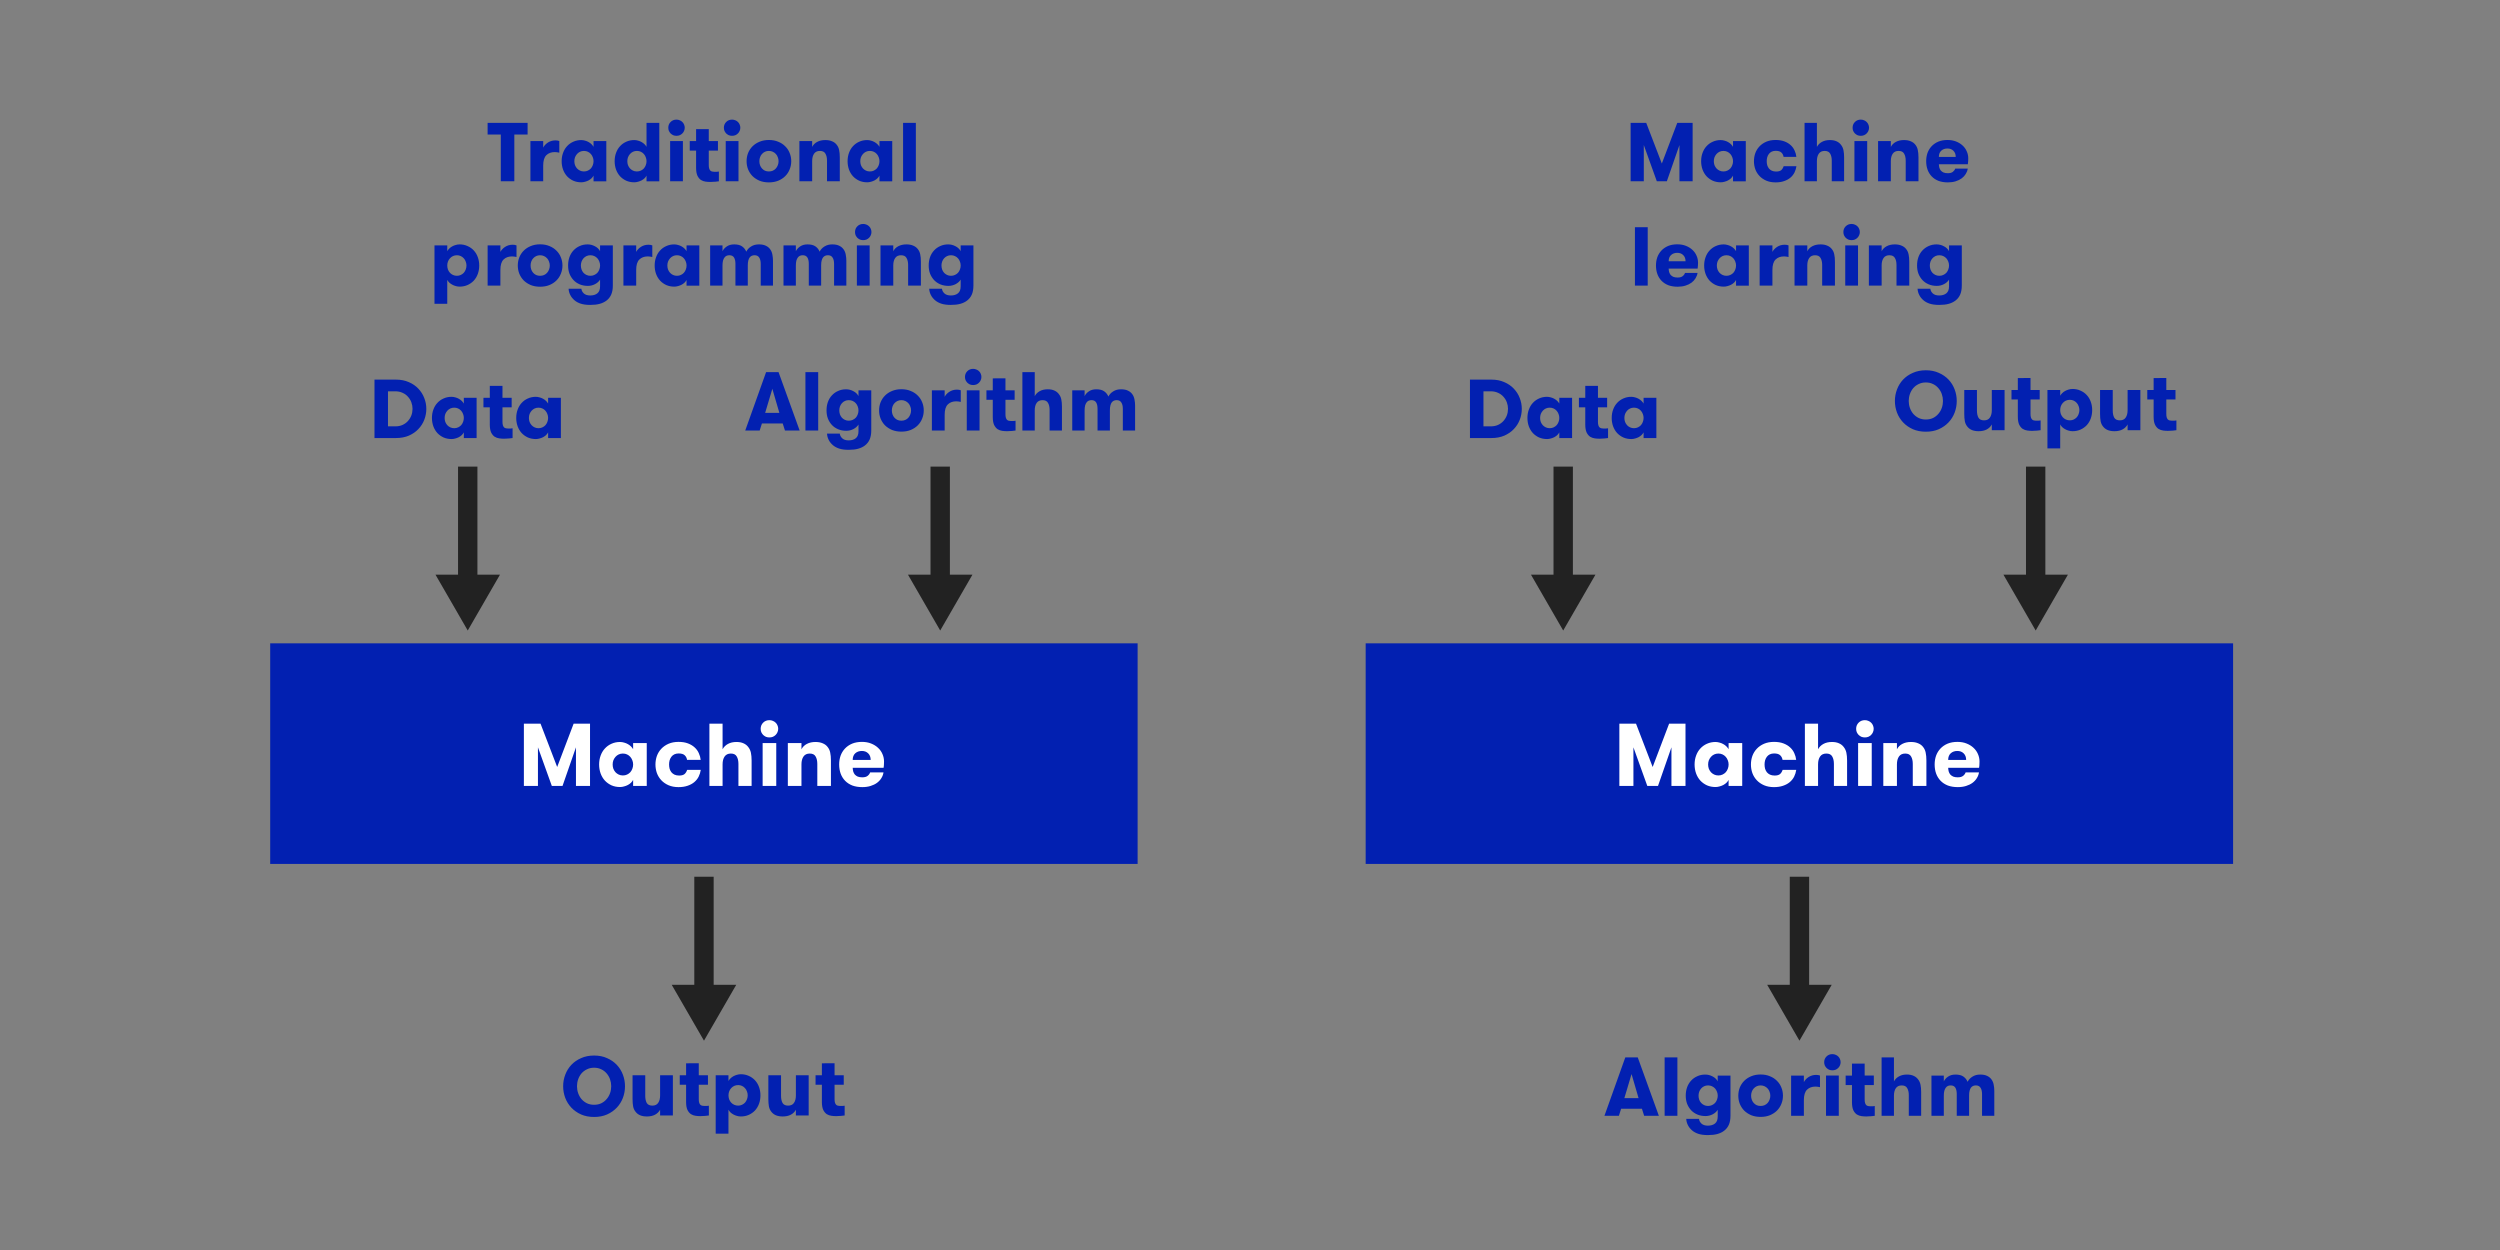 <svg width="1200" height="600" version="1.1" viewBox="0 0 317.5 158.75" xmlns="http://www.w3.org/2000/svg"><rect x="0" y="0" width="317.5" height="158.75" fill="#808080" stroke="none"/><g transform="translate(1.134 -107.62)"><g transform="translate(21.072 -1.765)"><path transform="scale(.265)" d="m240.4 470.1c-1.12 0-2.054 0.373-2.801 1.119-0.747 0.747-1.119 1.667-1.119 2.76 0 0.533 0.093 1.04 0.279 1.52 0.213 0.453 0.493 0.867 0.84 1.24 0.373 0.347 0.787 0.627 1.24 0.84 0.48 0.187 1.001 0.281 1.561 0.281s1.079-0.095 1.559-0.281c0.48-0.213 0.894-0.493 1.24-0.84 0.373-0.373 0.653-0.787 0.84-1.24 0.213-0.48 0.32-0.986 0.32-1.52 0-0.533-0.107-1.04-0.32-1.52-0.187-0.48-0.467-0.894-0.84-1.24-0.347-0.347-0.76-0.614-1.24-0.801-0.48-0.213-0.999-0.318-1.559-0.318zm26.641 0c-1.12 0-2.054 0.373-2.801 1.119-0.747 0.747-1.119 1.667-1.119 2.76 0 0.533 0.093 1.04 0.279 1.52 0.213 0.453 0.493 0.867 0.84 1.24 0.373 0.347 0.787 0.627 1.24 0.84 0.48 0.187 1 0.281 1.56 0.281s1.079-0.095 1.559-0.281c0.48-0.213 0.894-0.493 1.24-0.84 0.373-0.373 0.653-0.787 0.84-1.24 0.213-0.48 0.32-0.986 0.32-1.52 0-0.533-0.107-1.04-0.32-1.52-0.187-0.48-0.467-0.894-0.84-1.24-0.347-0.347-0.76-0.614-1.24-0.801-0.48-0.213-0.999-0.318-1.559-0.318zm540.93 0c-1.12 0-2.054 0.372-2.801 1.119-0.747 0.747-1.117 1.666-1.117 2.76 0 0.533 0.093 1.04 0.279 1.52 0.213 0.453 0.493 0.867 0.84 1.24 0.373 0.347 0.787 0.626 1.24 0.84 0.48 0.187 1.001 0.281 1.561 0.281 0.56 0 1.079-0.095 1.559-0.281 0.48-0.213 0.894-0.493 1.24-0.84 0.373-0.373 0.653-0.787 0.84-1.24 0.214-0.48 0.32-0.986 0.32-1.52s-0.107-1.04-0.32-1.52c-0.187-0.48-0.467-0.894-0.84-1.24-0.347-0.347-0.76-0.614-1.24-0.801-0.48-0.213-0.999-0.318-1.559-0.318zm-658.08 1.559v5.6h6.32v22.4h6.481v-22.4h6.359v-5.6zm76.158 0v11.48c-0.24-0.427-0.559-0.84-0.959-1.24-0.4-0.4-0.867-0.746-1.4-1.039-0.507-0.293-1.066-0.522-1.68-0.682-0.613-0.187-1.226-0.279-1.84-0.279-1.387 0-2.667 0.268-3.84 0.801-1.147 0.507-2.134 1.212-2.961 2.119-0.827 0.88-1.467 1.948-1.92 3.201-0.453 1.227-0.68 2.56-0.68 4s0.226 2.786 0.68 4.039c0.453 1.227 1.093 2.293 1.92 3.199 0.827 0.88 1.814 1.588 2.961 2.121 1.173 0.507 2.453 0.76 3.84 0.76 0.613 0 1.226-0.093 1.84-0.279 0.613-0.16 1.173-0.374 1.68-0.641 0.533-0.293 1-0.627 1.4-1 0.4-0.4 0.719-0.826 0.959-1.279v2.719h6.121v-28zm122.95 0v28h6.121v-28zm348.67 0v28h6.32v-17.359l6.24 17.359h4.799l6.039-17.359v17.359h6.32v-28h-7.359l-7.398 19.48-7.481-19.48zm83.355 0v28h5.922v-9.68c0-1.493 0.305-2.68 0.918-3.561 0.613-0.88 1.547-1.318 2.801-1.318 1.28 0 2.163 0.438 2.643 1.318 0.507 0.853 0.76 1.975 0.76 3.361v9.879h5.918v-11.398c0-1.387-0.105-2.574-0.318-3.561-0.213-0.987-0.627-1.853-1.24-2.6-0.533-0.693-1.227-1.228-2.08-1.602-0.853-0.4-1.907-0.6-3.16-0.6-1.493 0-2.773 0.294-3.84 0.881-1.067 0.587-1.867 1.387-2.4 2.4v-11.521zm-531.22 3v5.721h-3.041v4.561h3.041v8.238c0 1.6 0.212 2.868 0.639 3.801 0.453 0.907 1.013 1.588 1.68 2.041 0.693 0.427 1.44 0.692 2.24 0.799 0.8 0.107 1.561 0.16 2.281 0.16 0.907 0 1.693-0.039 2.359-0.119 0.693-0.053 1.267-0.121 1.721-0.201v-4.68c-0.293 0.053-0.641 0.095-1.041 0.121h-1.16c-0.373 0-0.719-0.041-1.039-0.121-0.32-0.08-0.6-0.226-0.84-0.439-0.24-0.24-0.427-0.573-0.561-1-0.133-0.427-0.199-1.001-0.199-1.721v-6.879h4.398v-4.561h-4.398v-5.721zm34.881 5.201c-1.653 0-3.147 0.28-4.481 0.84-1.307 0.533-2.428 1.266-3.361 2.199-0.907 0.907-1.613 1.974-2.119 3.201-0.48 1.227-0.721 2.533-0.721 3.92s0.241 2.693 0.721 3.92c0.507 1.227 1.212 2.305 2.119 3.238 0.933 0.907 2.055 1.641 3.361 2.201 1.333 0.533 2.827 0.799 4.481 0.799 1.68 0 3.172-0.266 4.479-0.799 1.333-0.56 2.455-1.294 3.361-2.201 0.933-0.933 1.639-2.012 2.119-3.238 0.507-1.227 0.76-2.533 0.76-3.92s-0.253-2.693-0.76-3.92c-0.48-1.227-1.186-2.295-2.119-3.201-0.907-0.933-2.028-1.666-3.361-2.199-1.307-0.56-2.799-0.84-4.479-0.84zm482.45 0c-1.68 0-3.172 0.28-4.479 0.84-1.28 0.56-2.36 1.307-3.24 2.24-0.88 0.933-1.547 2.014-2 3.24-0.427 1.227-0.639 2.506-0.639 3.84s0.212 2.613 0.639 3.84c0.453 1.227 1.12 2.307 2 3.24 0.88 0.933 1.96 1.68 3.24 2.24 1.307 0.56 2.799 0.84 4.479 0.84 1.52 0 2.87-0.201 4.043-0.602 1.2-0.4 2.211-0.945 3.037-1.639 0.827-0.693 1.483-1.508 1.963-2.441 0.48-0.96 0.799-1.987 0.959-3.08h-6.121c-0.267 0.827-0.666 1.469-1.199 1.922-0.533 0.427-1.334 0.639-2.4 0.639-0.8 0-1.493-0.134-2.08-0.4-0.56-0.267-1.027-0.627-1.4-1.08-0.347-0.453-0.612-0.972-0.799-1.559-0.16-0.613-0.242-1.253-0.242-1.92s0.082-1.294 0.242-1.881c0.187-0.613 0.452-1.146 0.799-1.6 0.347-0.453 0.789-0.813 1.322-1.08 0.56-0.266 1.2-0.4 1.92-0.4 1.253 0 2.159 0.268 2.719 0.801 0.587 0.533 0.945 1.227 1.078 2.08h6.123c-0.107-1.04-0.388-2.04-0.842-3-0.427-0.987-1.052-1.853-1.879-2.6-0.8-0.747-1.8-1.347-3-1.801-1.2-0.453-2.615-0.68-4.242-0.68zm82.422 0c-1.68 0-3.159 0.265-4.439 0.799-1.253 0.533-2.321 1.268-3.201 2.201-0.853 0.907-1.508 1.972-1.961 3.199-0.427 1.227-0.639 2.548-0.639 3.961 0 1.493 0.226 2.866 0.68 4.119 0.453 1.227 1.12 2.295 2 3.201 0.88 0.907 1.96 1.613 3.24 2.119 1.307 0.48 2.8 0.721 4.481 0.721 1.387 0 2.625-0.175 3.719-0.521 1.12-0.347 2.079-0.812 2.879-1.398 0.827-0.613 1.483-1.321 1.963-2.121 0.507-0.8 0.826-1.654 0.959-2.561h-6c-0.214 0.613-0.6 1.134-1.16 1.561-0.533 0.427-1.332 0.641-2.398 0.641-0.8 0-1.469-0.107-2.002-0.32-0.533-0.24-0.972-0.547-1.318-0.92-0.32-0.4-0.561-0.853-0.721-1.359-0.133-0.533-0.215-1.095-0.242-1.682l13.881 2e-3c0.107-0.587 0.16-1.107 0.16-1.561 0.026-0.453 0.041-0.881 0.041-1.281 0-1.173-0.239-2.293-0.719-3.359-0.453-1.067-1.12-1.999-2-2.799-0.853-0.8-1.894-1.442-3.121-1.922-1.2-0.48-2.56-0.719-4.08-0.719zm-654.78 0.039c-1.387 0-2.667 0.268-3.84 0.801-1.147 0.507-2.134 1.212-2.961 2.119-0.827 0.88-1.467 1.948-1.92 3.201-0.453 1.227-0.68 2.56-0.68 4s0.226 2.786 0.68 4.039c0.453 1.227 1.093 2.293 1.92 3.199 0.827 0.88 1.814 1.588 2.961 2.121 1.173 0.507 2.453 0.76 3.84 0.76 0.613 0 1.226-0.093 1.84-0.279 0.613-0.16 1.173-0.374 1.68-0.641 0.533-0.293 1-0.627 1.4-1 0.4-0.4 0.719-0.826 0.959-1.279v2.719h6.121v-19.279h-6.121v2.76c-0.24-0.427-0.559-0.84-0.959-1.24-0.4-0.4-0.867-0.746-1.4-1.039-0.507-0.293-1.066-0.522-1.68-0.682-0.613-0.187-1.226-0.279-1.84-0.279zm116.97 0c-1.52 0-2.827 0.294-3.92 0.881-1.067 0.56-1.865 1.358-2.398 2.398v-2.799h-6.121v19.279h6.121v-9.68c0-1.493 0.307-2.681 0.92-3.561 0.613-0.88 1.546-1.318 2.799-1.318 1.28 0 2.161 0.438 2.641 1.318 0.507 0.853 0.76 1.975 0.76 3.361v9.879h6.121v-11.439c0-1.387-0.107-2.559-0.32-3.519-0.187-0.987-0.588-1.853-1.201-2.6-0.533-0.693-1.254-1.228-2.16-1.602-0.907-0.4-1.987-0.6-3.24-0.6zm20.059 0c-1.387 0-2.667 0.268-3.84 0.801-1.147 0.507-2.134 1.212-2.961 2.119-0.827 0.88-1.467 1.948-1.92 3.201-0.453 1.227-0.68 2.56-0.68 4s0.226 2.786 0.68 4.039c0.453 1.227 1.093 2.293 1.92 3.199 0.827 0.88 1.814 1.588 2.961 2.121 1.173 0.507 2.453 0.76 3.84 0.76 0.613 0 1.226-0.093 1.84-0.279 0.613-0.16 1.173-0.374 1.68-0.641 0.533-0.293 1-0.627 1.4-1 0.4-0.4 0.719-0.826 0.959-1.279v2.719h6.121v-19.279h-6.121v2.76c-0.24-0.427-0.559-0.84-0.959-1.24-0.4-0.4-0.867-0.746-1.4-1.039-0.507-0.293-1.066-0.522-1.68-0.682-0.613-0.187-1.226-0.279-1.84-0.279zm409.06 0c-1.387 0-2.667 0.268-3.84 0.801-1.147 0.507-2.132 1.212-2.959 2.119-0.827 0.88-1.467 1.948-1.92 3.201-0.453 1.227-0.68 2.56-0.68 4s0.226 2.786 0.68 4.039c0.453 1.227 1.093 2.295 1.92 3.201 0.827 0.88 1.812 1.586 2.959 2.119 1.173 0.507 2.453 0.76 3.84 0.76 0.613 0 1.226-0.093 1.84-0.279 0.613-0.16 1.173-0.374 1.68-0.641 0.533-0.293 1-0.627 1.4-1 0.4-0.4 0.721-0.826 0.961-1.279v2.719h6.119v-19.279h-6.119v2.76c-0.24-0.427-0.561-0.84-0.961-1.24-0.4-0.4-0.867-0.746-1.4-1.039-0.507-0.293-1.066-0.52-1.68-0.68-0.613-0.187-1.226-0.281-1.84-0.281zm87.832 0c-1.52 0-2.825 0.294-3.918 0.881-1.067 0.56-1.867 1.36-2.4 2.4v-2.801h-6.121v19.279h6.121v-9.68c0-1.493 0.308-2.68 0.922-3.561 0.613-0.88 1.546-1.318 2.799-1.318 1.28 0 2.161 0.438 2.641 1.318 0.507 0.853 0.76 1.975 0.76 3.361v9.879h6.121v-11.439c0-1.387-0.107-2.56-0.32-3.519-0.187-0.987-0.588-1.853-1.201-2.6-0.533-0.693-1.254-1.228-2.16-1.602-0.907-0.4-1.987-0.6-3.24-0.6zm-646.29 0.16c-1.36 0-2.572 0.346-3.639 1.039-1.04 0.693-1.787 1.494-2.24 2.4v-3.119h-6.121v19.279h6.121v-7.519c0-2.347 0.506-4.013 1.52-5 1.013-0.987 2.359-1.48 4.039-1.48 0.427 0 0.787 0.026 1.08 0.08 0.293 0.026 0.653 0.095 1.08 0.201v-5.561c-0.507-0.214-1.12-0.32-1.84-0.32zm54.953 0.32v19.279h6.121v-19.279zm26.641 0v19.279h6.121v-19.279zm540.93 0v19.279h6.121v-19.279zm44.586 3.561c1.173 0 2.12 0.36 2.84 1.08 0.747 0.72 1.119 1.706 1.119 2.959h-8.082c0-1.307 0.389-2.307 1.162-3 0.773-0.693 1.761-1.039 2.961-1.039zm-653.46 1.16c0.693 0 1.321 0.132 1.881 0.398 0.56 0.267 1.039 0.627 1.439 1.08 0.4 0.453 0.707 0.974 0.92 1.561 0.24 0.587 0.359 1.214 0.359 1.881s-0.119 1.307-0.359 1.92c-0.213 0.587-0.52 1.105-0.92 1.559-0.4 0.427-0.879 0.774-1.439 1.041-0.56 0.267-1.188 0.4-1.881 0.4-0.693 0-1.321-0.134-1.881-0.4-0.56-0.267-1.039-0.614-1.439-1.041-0.4-0.453-0.719-0.972-0.959-1.559-0.213-0.613-0.32-1.253-0.32-1.92s0.107-1.294 0.32-1.881c0.24-0.587 0.559-1.107 0.959-1.561 0.4-0.453 0.879-0.813 1.439-1.08 0.56-0.266 1.188-0.398 1.881-0.398zm25.391 0c0.693 0 1.321 0.132 1.881 0.398 0.56 0.267 1.04 0.627 1.44 1.08 0.4 0.453 0.707 0.974 0.92 1.561 0.24 0.587 0.359 1.214 0.359 1.881 0 0.667-0.119 1.307-0.359 1.92-0.213 0.587-0.52 1.105-0.92 1.559-0.4 0.427-0.879 0.774-1.44 1.041-0.56 0.267-1.188 0.4-1.881 0.4-0.693 0-1.321-0.134-1.881-0.4-0.56-0.267-1.04-0.614-1.44-1.041-0.4-0.453-0.719-0.972-0.959-1.559-0.213-0.613-0.32-1.253-0.32-1.92s0.107-1.294 0.32-1.881c0.24-0.587 0.559-1.107 0.959-1.561 0.4-0.453 0.879-0.813 1.44-1.08 0.56-0.266 1.188-0.398 1.881-0.398zm63.24 0c0.693 0 1.319 0.132 1.879 0.398 0.587 0.267 1.081 0.627 1.48 1.08 0.4 0.427 0.707 0.947 0.92 1.561 0.24 0.587 0.359 1.214 0.359 1.881 0 0.693-0.119 1.333-0.359 1.92-0.213 0.587-0.52 1.105-0.92 1.559-0.4 0.453-0.894 0.813-1.48 1.08-0.56 0.24-1.186 0.361-1.879 0.361-0.693 0-1.321-0.121-1.881-0.361-0.56-0.267-1.039-0.627-1.439-1.08-0.4-0.453-0.707-0.972-0.92-1.559-0.213-0.587-0.32-1.227-0.32-1.92 0-0.667 0.107-1.294 0.32-1.881 0.213-0.613 0.52-1.134 0.92-1.561 0.4-0.453 0.879-0.813 1.439-1.08 0.56-0.266 1.188-0.398 1.881-0.398zm48.4 0c0.693 0 1.321 0.132 1.881 0.398 0.56 0.267 1.039 0.627 1.439 1.08 0.4 0.453 0.707 0.974 0.92 1.561 0.24 0.587 0.359 1.214 0.359 1.881s-0.119 1.307-0.359 1.92c-0.213 0.587-0.52 1.105-0.92 1.559-0.4 0.427-0.879 0.774-1.439 1.041-0.56 0.267-1.188 0.4-1.881 0.4-0.693 0-1.321-0.134-1.881-0.4-0.56-0.267-1.039-0.614-1.439-1.041-0.4-0.453-0.719-0.972-0.959-1.559-0.213-0.613-0.32-1.253-0.32-1.92s0.107-1.294 0.32-1.881c0.24-0.587 0.559-1.107 0.959-1.561 0.4-0.453 0.879-0.813 1.439-1.08 0.56-0.266 1.188-0.398 1.881-0.398zm409.06 0c0.693 0 1.319 0.132 1.879 0.398 0.56 0.266 1.04 0.627 1.439 1.08 0.4 0.453 0.708 0.974 0.922 1.561 0.24 0.587 0.359 1.214 0.359 1.881s-0.119 1.307-0.359 1.92c-0.213 0.587-0.522 1.105-0.922 1.559-0.4 0.427-0.879 0.774-1.439 1.041-0.56 0.267-1.186 0.4-1.879 0.4-0.693 0-1.321-0.134-1.881-0.4-0.56-0.266-1.041-0.614-1.441-1.041-0.4-0.453-0.719-0.972-0.959-1.559-0.214-0.613-0.318-1.253-0.318-1.92 0-0.667 0.105-1.294 0.318-1.881 0.24-0.587 0.559-1.107 0.959-1.561 0.4-0.453 0.881-0.813 1.441-1.08 0.56-0.267 1.188-0.398 1.881-0.398zm-412.26 35c-1.12 0-2.054 0.372-2.801 1.119-0.747 0.747-1.119 1.666-1.119 2.76 0 0.533 0.093 1.04 0.279 1.52 0.213 0.453 0.493 0.867 0.84 1.24 0.373 0.347 0.787 0.626 1.24 0.84 0.48 0.187 1.001 0.281 1.56 0.281 0.56 0 1.079-0.095 1.559-0.281 0.48-0.213 0.894-0.493 1.24-0.84 0.373-0.373 0.653-0.787 0.84-1.24 0.213-0.48 0.32-0.986 0.32-1.52s-0.107-1.04-0.32-1.52c-0.187-0.48-0.467-0.894-0.84-1.24-0.347-0.347-0.76-0.614-1.24-0.801-0.48-0.213-0.999-0.318-1.559-0.318zm473.67 0c-1.12 0-2.054 0.373-2.801 1.119-0.747 0.747-1.119 1.666-1.119 2.76 0 0.533 0.093 1.04 0.279 1.52 0.213 0.453 0.493 0.867 0.84 1.24 0.373 0.347 0.787 0.626 1.24 0.84 0.48 0.187 1 0.281 1.56 0.281 0.56 0 1.077-0.095 1.557-0.281 0.48-0.213 0.896-0.493 1.242-0.84 0.373-0.373 0.653-0.787 0.84-1.24 0.214-0.48 0.32-0.986 0.32-1.52s-0.107-1.04-0.32-1.52c-0.187-0.48-0.467-0.894-0.84-1.24-0.347-0.347-0.762-0.612-1.242-0.799-0.48-0.214-0.997-0.32-1.557-0.32zm-103.82 1.559v28h6.123v-28zm-524.7 8.201c-1.653 0-3.147 0.28-4.481 0.84-1.307 0.533-2.428 1.266-3.361 2.199-0.907 0.907-1.613 1.974-2.119 3.201-0.48 1.227-0.721 2.533-0.721 3.92s0.241 2.693 0.721 3.92c0.507 1.227 1.212 2.305 2.119 3.238 0.933 0.907 2.055 1.641 3.361 2.201 1.333 0.533 2.827 0.799 4.481 0.799 1.68 0 3.172-0.266 4.479-0.799 1.333-0.56 2.455-1.294 3.361-2.201 0.933-0.933 1.639-2.012 2.119-3.238 0.507-1.227 0.76-2.533 0.76-3.92s-0.253-2.693-0.76-3.92c-0.48-1.227-1.186-2.295-2.119-3.201-0.907-0.933-2.028-1.666-3.361-2.199-1.307-0.56-2.799-0.84-4.479-0.84zm545.02 0c-1.679 2.1e-4 -3.158 0.266-4.438 0.799-1.253 0.533-2.321 1.268-3.201 2.201-0.853 0.907-1.506 1.972-1.959 3.199-0.427 1.227-0.641 2.548-0.641 3.961 0 1.493 0.226 2.866 0.68 4.119 0.453 1.227 1.118 2.295 1.998 3.201 0.88 0.907 1.96 1.613 3.24 2.119 1.307 0.48 2.802 0.721 4.482 0.721 1.387 0 2.627-0.175 3.721-0.521 1.12-0.347 2.079-0.812 2.879-1.398 0.827-0.613 1.481-1.321 1.961-2.121 0.507-0.8 0.826-1.654 0.959-2.561h-6c-0.213 0.613-0.602 1.134-1.162 1.561-0.533 0.427-1.33 0.641-2.397 0.641-0.8 0-1.467-0.107-2-0.32-0.533-0.24-0.974-0.547-1.32-0.92-0.32-0.4-0.561-0.853-0.721-1.359-0.133-0.533-0.215-1.095-0.242-1.682h13.881c0.107-0.587 0.16-1.105 0.16-1.559 0.026-0.453 0.039-0.881 0.039-1.281 0-1.173-0.239-2.293-0.719-3.359-0.453-1.067-1.12-2.001-2-2.801-0.853-0.8-1.894-1.44-3.121-1.92-1.2-0.48-2.559-0.719-4.078-0.719zm-583.59 0.039c-0.64 0-1.268 0.093-1.881 0.279-0.587 0.16-1.146 0.388-1.68 0.682-0.533 0.293-1 0.639-1.4 1.039-0.4 0.4-0.719 0.814-0.959 1.24v-2.76h-6.121v28h6.121v-11.48c0.24 0.453 0.559 0.879 0.959 1.279 0.4 0.373 0.867 0.707 1.4 1 0.533 0.293 1.093 0.522 1.68 0.682 0.613 0.187 1.241 0.279 1.881 0.279 1.387 0 2.652-0.253 3.799-0.76 1.173-0.533 2.173-1.241 3-2.121 0.827-0.907 1.467-1.973 1.92-3.199 0.453-1.253 0.68-2.599 0.68-4.039s-0.226-2.773-0.68-4c-0.453-1.253-1.093-2.321-1.92-3.201-0.827-0.907-1.827-1.613-3-2.119-1.147-0.533-2.412-0.801-3.799-0.801zm61.354 0c-1.413 0-2.693 0.268-3.84 0.801-1.147 0.507-2.132 1.212-2.959 2.119-0.827 0.88-1.469 1.948-1.922 3.201-0.427 1.227-0.639 2.56-0.639 4s0.226 2.759 0.68 3.959c0.48 1.173 1.132 2.2 1.959 3.08 0.827 0.853 1.814 1.52 2.961 2 1.173 0.48 2.453 0.721 3.84 0.721 1.253 0 2.414-0.28 3.481-0.84 1.067-0.56 1.867-1.28 2.4-2.16v3.24c0 1.52-0.428 2.625-1.281 3.318-0.853 0.693-1.999 1.041-3.439 1.041-1.333 0-2.36-0.333-3.08-1-0.693-0.667-1.08-1.414-1.16-2.24h-6.119c0.053 1.067 0.319 2.067 0.799 3 0.48 0.96 1.147 1.8 2 2.519 0.8 0.693 1.8 1.241 3 1.641 1.227 0.4 2.747 0.6 4.561 0.6 1.787 0 3.307-0.173 4.561-0.52 1.253-0.347 2.334-0.867 3.24-1.56 1.013-0.773 1.773-1.747 2.279-2.92 0.507-1.147 0.76-2.599 0.76-4.359v-19.16h-6.119v2.76c-0.533-1.013-1.361-1.799-2.481-2.359-1.093-0.587-2.254-0.881-3.481-0.881zm41.525 0c-1.387 0-2.667 0.268-3.84 0.801-1.147 0.507-2.134 1.212-2.961 2.119-0.827 0.88-1.467 1.948-1.92 3.201-0.453 1.227-0.68 2.56-0.68 4s0.226 2.786 0.68 4.039c0.453 1.227 1.093 2.292 1.92 3.199 0.827 0.88 1.814 1.588 2.961 2.121 1.173 0.507 2.453 0.76 3.84 0.76 0.613 0 1.226-0.093 1.84-0.279 0.613-0.16 1.173-0.374 1.68-0.641 0.533-0.293 1-0.627 1.4-1 0.4-0.4 0.719-0.826 0.959-1.279v2.719h6.121v-19.279h-6.121v2.76c-0.24-0.427-0.559-0.84-0.959-1.24-0.4-0.4-0.867-0.746-1.4-1.039-0.507-0.293-1.066-0.52-1.68-0.68-0.613-0.187-1.226-0.281-1.84-0.281zm28.67 0c-1.36 0-2.521 0.321-3.481 0.961-0.96 0.64-1.653 1.412-2.08 2.318v-2.799h-5.92v19.279h5.92v-9.559c0-0.96 0.08-1.76 0.24-2.4 0.187-0.64 0.427-1.148 0.721-1.522 0.293-0.4 0.639-0.68 1.039-0.84 0.4-0.16 0.84-0.24 1.32-0.24 1.013 0 1.746 0.36 2.199 1.08 0.453 0.72 0.682 1.734 0.682 3.041v10.439h5.92v-9.68c0-0.933 0.08-1.707 0.24-2.32 0.16-0.64 0.386-1.146 0.68-1.52 0.293-0.373 0.639-0.641 1.039-0.801 0.4-0.16 0.828-0.24 1.281-0.24 1.04 0 1.785 0.375 2.238 1.121 0.48 0.72 0.721 1.732 0.721 3.039v10.4h5.881v-11.879c0-1.013-0.095-1.987-0.281-2.92-0.16-0.96-0.493-1.802-1-2.522-0.507-0.747-1.2-1.333-2.08-1.76-0.88-0.453-2.012-0.68-3.398-0.68-1.44 0-2.681 0.333-3.721 1-1.04 0.64-1.814 1.467-2.32 2.481-0.4-0.987-1.052-1.814-1.959-2.481-0.907-0.667-2.201-1-3.881-1zm35.156 0c-1.36 0-2.521 0.321-3.481 0.961-0.96 0.64-1.653 1.412-2.08 2.318v-2.799h-5.92v19.279h5.92v-9.559c1e-5 -0.96 0.08-1.76 0.24-2.4 0.187-0.64 0.427-1.148 0.721-1.522 0.293-0.4 0.639-0.68 1.039-0.84 0.4-0.16 0.84-0.24 1.32-0.24 1.013 0 1.746 0.36 2.199 1.08 0.453 0.72 0.682 1.734 0.682 3.041v10.439h5.92v-9.68c0-0.933 0.08-1.707 0.24-2.32 0.16-0.64 0.386-1.146 0.68-1.52 0.293-0.373 0.639-0.641 1.039-0.801 0.4-0.16 0.828-0.24 1.281-0.24 1.04 0 1.785 0.375 2.238 1.121 0.48 0.72 0.721 1.732 0.721 3.039v10.4h5.881v-11.879c0-1.013-0.095-1.987-0.281-2.92-0.16-0.96-0.493-1.802-1-2.522-0.507-0.747-1.2-1.333-2.08-1.76-0.88-0.453-2.012-0.68-3.398-0.68-1.44 0-2.681 0.333-3.721 1-1.04 0.64-1.814 1.467-2.32 2.481-0.4-0.987-1.052-1.814-1.959-2.481s-2.201-1-3.881-1zm47.443 0c-1.52 0-2.827 0.294-3.92 0.881-1.067 0.56-1.865 1.359-2.398 2.398v-2.799h-6.121v19.279h6.121v-9.68c0-1.493 0.307-2.681 0.92-3.561 0.613-0.88 1.546-1.32 2.799-1.32 1.28 0 2.161 0.44 2.641 1.32 0.507 0.853 0.76 1.975 0.76 3.361v9.879h6.121v-11.439c0-1.387-0.107-2.559-0.32-3.519-0.187-0.987-0.588-1.855-1.201-2.602-0.533-0.693-1.254-1.226-2.16-1.6-0.907-0.4-1.987-0.6-3.24-0.6zm20.018 0c-1.413 0-2.693 0.268-3.84 0.801-1.147 0.507-2.132 1.212-2.959 2.119-0.827 0.88-1.468 1.948-1.922 3.201-0.427 1.227-0.639 2.56-0.639 4s0.226 2.759 0.68 3.959c0.48 1.173 1.132 2.2 1.959 3.08 0.827 0.853 1.814 1.52 2.961 2 1.173 0.48 2.453 0.721 3.84 0.721 1.253 0 2.414-0.28 3.481-0.84 1.067-0.56 1.867-1.28 2.4-2.16v3.24c0 1.52-0.428 2.625-1.281 3.318-0.853 0.693-1.999 1.041-3.439 1.041-1.333 0-2.36-0.333-3.08-1-0.693-0.667-1.08-1.414-1.16-2.24h-6.119c0.053 1.067 0.319 2.067 0.799 3 0.48 0.96 1.147 1.8 2 2.519 0.8 0.693 1.8 1.241 3 1.641 1.227 0.4 2.747 0.6 4.561 0.6 1.787 0 3.307-0.173 4.561-0.52 1.253-0.347 2.334-0.867 3.24-1.56 1.013-0.773 1.773-1.747 2.279-2.92 0.507-1.147 0.76-2.599 0.76-4.359v-19.16h-6.119v2.76c-0.533-1.013-1.361-1.799-2.481-2.359-1.093-0.587-2.254-0.881-3.481-0.881zm371.68 0c-1.387 0-2.668 0.268-3.842 0.801-1.147 0.507-2.132 1.212-2.959 2.119-0.827 0.88-1.467 1.948-1.92 3.201-0.453 1.227-0.682 2.56-0.682 4s0.228 2.786 0.682 4.039c0.453 1.227 1.093 2.295 1.92 3.201 0.827 0.88 1.812 1.586 2.959 2.119 1.173 0.507 2.455 0.76 3.842 0.76 0.613 0 1.226-0.093 1.84-0.279 0.613-0.16 1.173-0.374 1.68-0.641 0.533-0.293 1-0.627 1.4-1 0.4-0.4 0.719-0.826 0.959-1.279v2.719h6.121v-19.279h-6.121v2.76c-0.24-0.427-0.559-0.84-0.959-1.24-0.4-0.4-0.867-0.746-1.4-1.039-0.507-0.293-1.066-0.52-1.68-0.68-0.613-0.187-1.226-0.281-1.84-0.281zm46.348 0c-1.52 0-2.827 0.294-3.92 0.881-1.067 0.56-1.867 1.36-2.4 2.4v-2.801h-6.119v19.279h6.119v-9.68c0-1.493 0.308-2.681 0.922-3.561 0.613-0.88 1.544-1.318 2.797-1.318 1.28 0 2.163 0.438 2.643 1.318 0.507 0.853 0.76 1.975 0.76 3.361v9.879h6.121v-11.439c0-1.387-0.107-2.559-0.32-3.519-0.187-0.987-0.588-1.853-1.201-2.6-0.533-0.693-1.254-1.228-2.16-1.602-0.907-0.4-1.987-0.6-3.24-0.6zm35.625 0c-1.52 0-2.827 0.294-3.92 0.881-1.067 0.56-1.865 1.36-2.398 2.4v-2.801h-6.121v19.279h6.121v-9.68c0-1.493 0.307-2.681 0.92-3.561 0.613-0.88 1.544-1.318 2.797-1.318 1.28 0 2.163 0.438 2.643 1.318 0.507 0.853 0.76 1.975 0.76 3.361v9.879h6.121v-11.439c0-1.387-0.107-2.559-0.32-3.519-0.187-0.987-0.588-1.853-1.201-2.6-0.533-0.693-1.254-1.228-2.16-1.602-0.907-0.4-1.987-0.6-3.24-0.6zm20.018 0c-1.413 0-2.693 0.268-3.84 0.801-1.147 0.507-2.136 1.212-2.963 2.119-0.827 0.88-1.467 1.948-1.92 3.201-0.427 1.227-0.637 2.56-0.637 4s0.224 2.759 0.678 3.959c0.48 1.173 1.134 2.2 1.961 3.08 0.827 0.853 1.812 1.52 2.959 2 1.173 0.48 2.453 0.721 3.84 0.721 1.253 0 2.416-0.28 3.482-0.84 1.067-0.56 1.867-1.28 2.4-2.16v3.24c0 1.52-0.43 2.627-1.283 3.32-0.853 0.693-1.998 1.039-3.438 1.039-1.333 0-2.362-0.333-3.082-1-0.693-0.667-1.078-1.414-1.158-2.24h-6.121c0.053 1.067 0.321 2.067 0.801 3 0.48 0.96 1.147 1.8 2 2.519 0.8 0.693 1.8 1.241 3 1.641 1.227 0.4 2.747 0.6 4.561 0.6 1.787 0 3.307-0.173 4.561-0.52 1.253-0.347 2.333-0.867 3.24-1.56 1.013-0.773 1.773-1.747 2.279-2.92 0.507-1.147 0.758-2.599 0.758-4.359v-19.16h-6.117v2.76c-0.533-1.013-1.361-1.799-2.481-2.359-1.093-0.587-2.254-0.881-3.481-0.881zm-682.41 0.16c-1.36 0-2.572 0.346-3.639 1.039-1.04 0.693-1.787 1.494-2.24 2.4v-3.119h-6.121v19.279h6.121v-7.519c0-2.347 0.506-4.013 1.52-5 1.013-0.987 2.359-1.48 4.039-1.48 0.427 0 0.787 0.026 1.08 0.08 0.293 0.026 0.653 0.095 1.08 0.201v-5.561c-0.507-0.214-1.12-0.32-1.84-0.32zm65.078 0c-1.36 0-2.572 0.346-3.639 1.039-1.04 0.693-1.787 1.494-2.24 2.4v-3.119h-6.121v19.279h6.121v-7.519c0-2.347 0.506-4.013 1.52-5 1.013-0.987 2.359-1.48 4.039-1.48 0.427 0 0.787 0.026 1.08 0.08 0.293 0.026 0.653 0.095 1.08 0.201v-5.561c-0.507-0.214-1.12-0.32-1.84-0.32zm544.53 0c-1.36 0-2.574 0.348-3.641 1.041-1.04 0.693-1.783 1.492-2.236 2.398v-3.119h-6.123v19.279h6.123v-7.519c0-2.347 0.504-4.013 1.518-5 1.013-0.987 2.359-1.48 4.039-1.48 0.427 0 0.787 0.026 1.08 0.08 0.293 0.026 0.653 0.095 1.08 0.201v-5.561c-0.507-0.214-1.12-0.32-1.84-0.32zm-444.65 0.32v19.279h6.121v-19.279zm473.67 0v19.279h6.121v-19.279zm-80.49 3.561c1.173 0 2.12 0.36 2.84 1.08 0.747 0.72 1.117 1.706 1.117 2.959h-8.078c0-1.307 0.387-2.307 1.16-3 0.773-0.693 1.761-1.039 2.961-1.039zm-584.84 1.158c0.667 0 1.28 0.134 1.84 0.4 0.56 0.266 1.041 0.627 1.441 1.08 0.4 0.427 0.707 0.947 0.92 1.561 0.24 0.587 0.359 1.214 0.359 1.881s-0.119 1.307-0.359 1.92c-0.213 0.587-0.52 1.105-0.92 1.559-0.4 0.427-0.881 0.774-1.441 1.041-0.56 0.266-1.173 0.4-1.84 0.4-0.693 0-1.333-0.134-1.92-0.4-0.56-0.266-1.04-0.614-1.44-1.041-0.4-0.453-0.721-0.972-0.961-1.559-0.213-0.613-0.318-1.253-0.318-1.92s0.105-1.294 0.318-1.881c0.24-0.613 0.561-1.134 0.961-1.561 0.4-0.453 0.879-0.813 1.44-1.08 0.587-0.267 1.227-0.4 1.92-0.4zm63.955 0c0.693 0 1.321 0.134 1.881 0.4 0.587 0.266 1.079 0.627 1.478 1.08 0.4 0.453 0.707 0.974 0.92 1.561 0.24 0.587 0.361 1.214 0.361 1.881s-0.121 1.307-0.361 1.92c-0.213 0.587-0.52 1.105-0.92 1.559-0.4 0.427-0.892 0.774-1.478 1.041-0.56 0.266-1.188 0.4-1.881 0.4s-1.321-0.134-1.881-0.4c-0.56-0.266-1.04-0.614-1.439-1.041-0.4-0.453-0.707-0.972-0.92-1.559-0.213-0.613-0.32-1.253-0.32-1.92s0.107-1.294 0.32-1.881c0.213-0.587 0.52-1.107 0.92-1.561 0.4-0.453 0.879-0.813 1.439-1.08 0.56-0.267 1.188-0.4 1.881-0.4zm41.484 0c0.693 0 1.321 0.134 1.881 0.4 0.56 0.266 1.04 0.627 1.44 1.08 0.4 0.453 0.707 0.974 0.92 1.561 0.24 0.587 0.359 1.214 0.359 1.881s-0.119 1.307-0.359 1.92c-0.213 0.587-0.52 1.105-0.92 1.559-0.4 0.427-0.879 0.774-1.44 1.041-0.56 0.266-1.188 0.4-1.881 0.4-0.693 0-1.321-0.134-1.881-0.4-0.56-0.266-1.039-0.614-1.439-1.041-0.4-0.453-0.719-0.972-0.959-1.559-0.213-0.613-0.32-1.253-0.32-1.92s0.107-1.294 0.32-1.881c0.24-0.587 0.559-1.107 0.959-1.561 0.4-0.453 0.879-0.813 1.439-1.08 0.56-0.267 1.188-0.4 1.881-0.4zm131.33 0c0.693 0 1.321 0.134 1.881 0.4 0.587 0.266 1.079 0.627 1.478 1.08 0.4 0.453 0.707 0.974 0.92 1.561 0.24 0.587 0.361 1.214 0.361 1.881s-0.121 1.307-0.361 1.92c-0.213 0.587-0.52 1.105-0.92 1.559-0.4 0.427-0.892 0.774-1.478 1.041-0.56 0.266-1.188 0.4-1.881 0.4-0.693 0-1.321-0.134-1.881-0.4-0.56-0.266-1.039-0.614-1.439-1.041-0.4-0.453-0.707-0.972-0.92-1.559-0.213-0.613-0.32-1.253-0.32-1.92s0.107-1.294 0.32-1.881c0.213-0.587 0.52-1.107 0.92-1.561 0.4-0.453 0.879-0.813 1.439-1.08 0.56-0.267 1.188-0.4 1.881-0.4zm-196.92 2e-3c0.693 0 1.319 0.132 1.879 0.398 0.587 0.266 1.081 0.627 1.48 1.08 0.4 0.427 0.707 0.947 0.92 1.561 0.24 0.587 0.359 1.214 0.359 1.881 0 0.693-0.119 1.333-0.359 1.92-0.213 0.587-0.52 1.105-0.92 1.559-0.4 0.453-0.894 0.813-1.48 1.08-0.56 0.24-1.186 0.361-1.879 0.361s-1.321-0.121-1.881-0.361c-0.56-0.267-1.039-0.627-1.439-1.08-0.4-0.453-0.707-0.972-0.92-1.559-0.213-0.587-0.32-1.227-0.32-1.92 0-0.667 0.107-1.294 0.32-1.881 0.213-0.613 0.52-1.134 0.92-1.561 0.4-0.453 0.879-0.813 1.439-1.08 0.56-0.267 1.188-0.398 1.881-0.398zm568.55 0c0.693 0 1.319 0.132 1.879 0.398 0.56 0.267 1.041 0.627 1.441 1.08 0.4 0.453 0.705 0.974 0.918 1.561 0.24 0.587 0.361 1.214 0.361 1.881 0 0.667-0.121 1.307-0.361 1.92-0.213 0.587-0.518 1.105-0.918 1.559-0.4 0.427-0.881 0.774-1.441 1.041-0.56 0.267-1.186 0.4-1.879 0.4-0.693 0-1.321-0.134-1.881-0.4-0.56-0.267-1.039-0.614-1.44-1.041-0.4-0.453-0.719-0.972-0.959-1.559-0.214-0.613-0.32-1.253-0.32-1.92 0-0.667 0.107-1.294 0.32-1.881 0.24-0.587 0.559-1.107 0.959-1.561 0.4-0.453 0.879-0.813 1.44-1.08 0.56-0.267 1.188-0.398 1.881-0.398zm102.03 0c0.693 0 1.319 0.132 1.879 0.398 0.587 0.267 1.079 0.627 1.478 1.08 0.4 0.453 0.708 0.974 0.922 1.561 0.24 0.587 0.359 1.214 0.359 1.881 0 0.667-0.119 1.307-0.359 1.92-0.213 0.587-0.522 1.105-0.922 1.559-0.4 0.427-0.892 0.774-1.478 1.041-0.56 0.267-1.186 0.4-1.879 0.4-0.693 0-1.323-0.134-1.883-0.4-0.56-0.267-1.038-0.614-1.438-1.041-0.4-0.453-0.708-0.972-0.922-1.559-0.214-0.613-0.318-1.253-0.318-1.92 0-0.667 0.105-1.294 0.318-1.881 0.214-0.587 0.522-1.107 0.922-1.561 0.4-0.453 0.878-0.813 1.438-1.08 0.56-0.267 1.19-0.398 1.883-0.398zm-463.04 54.445c-1.12 0-2.052 0.372-2.799 1.119-0.747 0.747-1.121 1.667-1.121 2.76 0 0.533 0.095 1.04 0.281 1.52 0.213 0.453 0.493 0.867 0.84 1.24 0.373 0.347 0.787 0.626 1.24 0.84 0.48 0.187 0.999 0.281 1.559 0.281 0.56 0 1.081-0.095 1.56-0.281 0.48-0.213 0.894-0.493 1.24-0.84 0.373-0.373 0.653-0.787 0.84-1.24 0.213-0.48 0.32-0.986 0.32-1.52 0-0.533-0.107-1.04-0.32-1.52-0.187-0.48-0.467-0.894-0.84-1.24-0.347-0.347-0.76-0.612-1.24-0.799-0.48-0.214-1.001-0.32-1.56-0.32zm456.58 0.68c-2.32 0-4.4 0.414-6.24 1.24-1.84 0.8-3.4 1.878-4.68 3.238-1.28 1.36-2.253 2.934-2.92 4.721-0.667 1.76-1 3.599-1 5.519s0.333 3.774 1 5.561c0.667 1.76 1.64 3.32 2.92 4.68 1.28 1.36 2.84 2.455 4.68 3.281 1.84 0.8 3.92 1.199 6.24 1.199 2.32 0 4.386-0.399 6.199-1.199 1.84-0.827 3.4-1.921 4.68-3.281 1.28-1.36 2.253-2.92 2.92-4.68 0.667-1.787 1-3.64 1-5.561s-0.333-3.76-1-5.519c-0.667-1.787-1.64-3.361-2.92-4.721-1.28-1.36-2.84-2.438-4.68-3.238-1.813-0.827-3.879-1.24-6.199-1.24zm-555.81 0.879-10 28h6.92l1.08-3.398h9.959l1.08 3.398h7.041l-10.121-28zm18.846 0v28h6.119v-28zm103.98 0v28h5.92v-9.68c0-1.493 0.307-2.68 0.92-3.561 0.613-0.88 1.548-1.318 2.801-1.318 1.28 0 2.159 0.438 2.639 1.318 0.507 0.853 0.76 1.975 0.76 3.361v9.879h5.92v-11.398c0-1.387-0.105-2.574-0.318-3.561-0.213-0.987-0.627-1.853-1.24-2.6-0.533-0.693-1.227-1.228-2.08-1.602-0.853-0.4-1.907-0.6-3.16-0.6-1.493 0-2.773 0.294-3.84 0.881-1.067 0.587-1.867 1.387-2.4 2.4v-11.521zm477.06 2.84v5.721h-3.039v4.561h3.039v8.24c0 1.6 0.214 2.865 0.641 3.799 0.453 0.907 1.013 1.588 1.68 2.041 0.693 0.427 1.44 0.692 2.24 0.799 0.8 0.107 1.559 0.16 2.279 0.16 0.907 0 1.693-0.039 2.359-0.119 0.693-0.053 1.267-0.121 1.721-0.201v-4.68c-0.293 0.053-0.639 0.095-1.039 0.121h-1.16c-0.373 0-0.721-0.041-1.041-0.121-0.32-0.08-0.6-0.226-0.84-0.439-0.24-0.24-0.427-0.573-0.561-1-0.133-0.427-0.197-1.001-0.197-1.721v-6.879h4.4v-4.561h-4.4v-5.721zm65.078 0v5.721h-3.039v4.561h3.039v8.24c0 1.6 0.214 2.865 0.641 3.799 0.453 0.907 1.013 1.588 1.68 2.041 0.693 0.427 1.44 0.692 2.24 0.799 0.8 0.107 1.559 0.16 2.279 0.16 0.907 0 1.693-0.039 2.359-0.119 0.693-0.053 1.267-0.121 1.721-0.201v-4.68c-0.293 0.053-0.639 0.095-1.039 0.121h-1.16c-0.373 0-0.721-0.041-1.041-0.121-0.32-0.08-0.6-0.226-0.84-0.439-0.24-0.24-0.427-0.573-0.561-1-0.133-0.427-0.197-1.001-0.197-1.721v-6.879h4.4v-4.561h-4.4v-5.721zm-556.33 0.16v5.721h-3.039v4.561h3.039v8.24c0 1.6 0.214 2.866 0.641 3.799 0.453 0.907 1.013 1.588 1.68 2.041 0.693 0.427 1.44 0.692 2.24 0.799 0.8 0.107 1.559 0.16 2.279 0.16 0.907 0 1.695-0.039 2.361-0.119 0.693-0.053 1.265-0.121 1.719-0.201v-4.68c-0.293 0.053-0.639 0.095-1.039 0.121h-1.16c-0.373 0-0.719-0.041-1.039-0.121-0.32-0.08-0.602-0.226-0.842-0.439-0.24-0.24-0.425-0.573-0.559-1-0.133-0.427-0.201-1.001-0.201-1.721v-6.879h4.4v-4.561h-4.4v-5.721zm-296.31 0.601v28h10.281c2.32 0 4.386-0.387 6.199-1.16 1.813-0.8 3.334-1.852 4.561-3.158 1.253-1.307 2.2-2.8 2.84-4.481s0.961-3.414 0.961-5.201c0-1.787-0.333-3.519-1-5.199-0.64-1.68-1.589-3.174-2.842-4.481-1.227-1.307-2.745-2.346-4.559-3.119-1.787-0.8-3.84-1.201-6.16-1.201zm525 0v28h10.281c2.32 0 4.386-0.387 6.199-1.16 1.813-0.8 3.336-1.852 4.562-3.158 1.253-1.307 2.198-2.8 2.838-4.481s0.961-3.414 0.961-5.201c0-1.787-0.331-3.519-0.998-5.199-0.64-1.68-1.59-3.174-2.844-4.481-1.227-1.307-2.743-2.346-4.557-3.119-1.787-0.8-3.842-1.201-6.162-1.201zm218.48 1.359c1.28 0 2.426 0.253 3.439 0.76 1.013 0.48 1.867 1.132 2.561 1.959 0.72 0.827 1.267 1.775 1.641 2.842 0.373 1.067 0.559 2.172 0.559 3.318 0 1.147-0.185 2.254-0.559 3.32-0.373 1.067-0.921 2.013-1.641 2.84-0.693 0.827-1.547 1.493-2.561 2-1.013 0.48-2.159 0.721-3.439 0.721-1.28 0-2.426-0.241-3.439-0.721-1.013-0.507-1.882-1.173-2.602-2-0.693-0.827-1.226-1.773-1.6-2.84-0.373-1.067-0.561-2.174-0.561-3.32 0-1.147 0.187-2.252 0.561-3.318 0.373-1.067 0.906-2.015 1.6-2.842 0.72-0.827 1.588-1.479 2.602-1.959 1.013-0.507 2.159-0.76 3.439-0.76zm-688.22 1.641v5.721h-3.041v4.561h3.041v8.24c0 1.6 0.214 2.865 0.641 3.799 0.453 0.907 1.013 1.588 1.68 2.041 0.693 0.427 1.44 0.692 2.24 0.799s1.559 0.16 2.279 0.16c0.907 0 1.693-0.039 2.359-0.119 0.693-0.053 1.267-0.121 1.721-0.201v-4.68c-0.293 0.053-0.641 0.095-1.041 0.121h-1.158c-0.373 0-0.721-0.041-1.041-0.121-0.32-0.08-0.6-0.226-0.84-0.439-0.24-0.24-0.427-0.573-0.561-1-0.133-0.427-0.199-1.001-0.199-1.721v-6.879h4.4v-4.561h-4.4v-5.721zm525 0v5.721h-3.041v4.561h3.041v8.24c0 1.6 0.214 2.865 0.641 3.799 0.453 0.907 1.011 1.588 1.678 2.041 0.693 0.427 1.44 0.692 2.24 0.799 0.8 0.107 1.561 0.16 2.281 0.16 0.907 0 1.693-0.039 2.359-0.119 0.693-0.053 1.267-0.121 1.721-0.201v-4.68c-0.293 0.053-0.643 0.095-1.043 0.121h-1.158c-0.373 0-0.721-0.041-1.041-0.121-0.32-0.08-0.598-0.226-0.838-0.439-0.24-0.24-0.429-0.573-0.562-1-0.133-0.427-0.197-1.001-0.197-1.721v-6.879h4.4v-4.561h-4.4v-5.721zm-389.59 1.398 3.359 11.521h-6.801zm623.12 0.08c-0.64 0-1.266 0.095-1.879 0.281-0.587 0.16-1.148 0.386-1.682 0.68-0.533 0.293-0.998 0.639-1.398 1.039-0.4 0.4-0.721 0.814-0.961 1.24v-2.76h-6.119v28h6.119v-11.48c0.24 0.453 0.561 0.881 0.961 1.281 0.4 0.373 0.865 0.707 1.398 1 0.533 0.293 1.095 0.52 1.682 0.68 0.613 0.187 1.239 0.279 1.879 0.279 1.387 0 2.654-0.253 3.801-0.76 1.173-0.533 2.173-1.239 3-2.119 0.827-0.907 1.467-1.974 1.92-3.201 0.453-1.253 0.68-2.599 0.68-4.039s-0.226-2.773-0.68-4c-0.453-1.253-1.093-2.321-1.92-3.201-0.827-0.907-1.827-1.613-3-2.119-1.147-0.533-2.414-0.801-3.801-0.801zm-561.28 0.121c-1.653 0-3.147 0.28-4.481 0.84-1.307 0.533-2.426 1.266-3.359 2.199-0.907 0.907-1.613 1.974-2.119 3.201-0.48 1.227-0.721 2.533-0.721 3.92s0.241 2.693 0.721 3.92c0.507 1.227 1.212 2.307 2.119 3.24 0.933 0.907 2.053 1.639 3.359 2.199 1.333 0.533 2.827 0.801 4.481 0.801 1.68 0 3.174-0.268 4.481-0.801 1.333-0.56 2.453-1.292 3.359-2.199 0.933-0.933 1.641-2.014 2.121-3.24 0.507-1.227 0.76-2.533 0.76-3.92s-0.253-2.693-0.76-3.92c-0.48-1.227-1.188-2.295-2.121-3.201-0.907-0.933-2.026-1.666-3.359-2.199-1.307-0.56-2.8-0.84-4.481-0.84zm-26.512 0.039c-1.413 0-2.693 0.268-3.84 0.801-1.147 0.507-2.134 1.212-2.961 2.119-0.827 0.88-1.467 1.948-1.92 3.201-0.427 1.227-0.639 2.56-0.639 4s0.226 2.759 0.68 3.959c0.48 1.173 1.132 2.2 1.959 3.08 0.827 0.853 1.814 1.52 2.961 2 1.173 0.48 2.453 0.721 3.84 0.721 1.253 0 2.414-0.28 3.481-0.84 1.067-0.56 1.865-1.28 2.398-2.16v3.24c0 1.52-0.426 2.627-1.279 3.32-0.853 0.693-1.999 1.039-3.439 1.039-1.333 0-2.36-0.333-3.08-1-0.693-0.667-1.08-1.414-1.16-2.24h-6.121c0.053 1.067 0.321 2.067 0.801 3 0.48 0.96 1.147 1.8 2 2.519 0.8 0.693 1.8 1.241 3 1.641 1.227 0.4 2.747 0.6 4.561 0.6 1.787 0 3.305-0.173 4.559-0.52 1.253-0.347 2.334-0.867 3.24-1.56 1.013-0.773 1.775-1.747 2.281-2.92 0.507-1.147 0.76-2.599 0.76-4.359v-19.16h-6.121v2.76c-0.533-1.013-1.359-1.799-2.478-2.359-1.093-0.587-2.254-0.881-3.481-0.881zm119.88 0c-1.36 0-2.521 0.321-3.481 0.961-0.96 0.64-1.653 1.414-2.08 2.32v-2.801h-5.92v19.279h5.92v-9.559c0-0.96 0.08-1.76 0.24-2.4 0.187-0.64 0.425-1.146 0.719-1.52 0.293-0.4 0.641-0.68 1.041-0.84 0.4-0.16 0.842-0.24 1.322-0.24 1.013 0 1.744 0.36 2.197 1.08 0.453 0.72 0.682 1.732 0.682 3.039v10.439h5.918v-9.68c0-0.933 0.082-1.707 0.242-2.32 0.16-0.64 0.386-1.146 0.68-1.52 0.293-0.373 0.641-0.639 1.041-0.799 0.4-0.16 0.826-0.24 1.279-0.24 1.04 0 1.787 0.372 2.24 1.119 0.48 0.72 0.721 1.734 0.721 3.041v10.398h5.879v-11.879c0-1.013-0.093-1.987-0.279-2.92-0.16-0.96-0.493-1.8-1-2.519-0.507-0.747-1.2-1.335-2.08-1.762-0.88-0.453-2.014-0.68-3.4-0.68-1.44 0-2.679 0.333-3.719 1-1.04 0.64-1.814 1.467-2.32 2.481-0.4-0.987-1.054-1.814-1.961-2.481-0.907-0.667-2.199-1-3.879-1zm-66.746 0.16c-1.36 0-2.574 0.348-3.641 1.041-1.04 0.693-1.787 1.492-2.24 2.398v-3.119h-6.119v19.279h6.119v-7.519c0-2.347 0.508-4.013 1.522-5 1.013-0.987 2.359-1.48 4.039-1.48 0.427 0 0.787 0.026 1.08 0.08 0.293 0.026 0.653 0.095 1.08 0.201v-5.561c-0.507-0.214-1.12-0.32-1.84-0.32zm482.76 0.16v11.439c0 1.387 0.093 2.574 0.279 3.561 0.187 0.96 0.588 1.814 1.201 2.561 0.533 0.693 1.254 1.239 2.16 1.639 0.907 0.373 1.987 0.561 3.24 0.561 1.52 0 2.814-0.28 3.881-0.84 1.093-0.587 1.906-1.387 2.439-2.4v2.76h6.121v-19.279h-6.121v9.68c0 1.493-0.308 2.681-0.922 3.561-0.587 0.88-1.519 1.32-2.799 1.32-1.28 0-2.175-0.428-2.682-1.281-0.48-0.88-0.719-2.012-0.719-3.398v-9.881zm65.078 0v11.439c0 1.387 0.095 2.574 0.281 3.561 0.187 0.96 0.588 1.814 1.201 2.561 0.533 0.693 1.252 1.239 2.158 1.639 0.907 0.373 1.987 0.561 3.24 0.561 1.52 0 2.814-0.28 3.881-0.84 1.093-0.587 1.906-1.387 2.439-2.4v2.76h6.121v-19.279h-6.121v9.68c0 1.493-0.306 2.681-0.92 3.561-0.587 0.88-1.521 1.32-2.801 1.32s-2.173-0.428-2.68-1.281c-0.48-0.88-0.719-2.012-0.719-3.398v-9.881zm-543.12 0.16v19.279h6.119v-19.279zm-277.38 0.482h3.481c1.307 0 2.467 0.239 3.481 0.719 1.04 0.453 1.906 1.081 2.6 1.881 0.72 0.773 1.267 1.666 1.641 2.68 0.373 1.013 0.559 2.053 0.559 3.119 0 1.093-0.185 2.147-0.559 3.16-0.373 0.987-0.921 1.88-1.641 2.68-0.693 0.773-1.56 1.401-2.6 1.881-1.013 0.453-2.174 0.68-3.481 0.68h-3.481zm525 0h3.481c1.307 0 2.469 0.239 3.482 0.719 1.04 0.453 1.904 1.081 2.598 1.881 0.72 0.773 1.267 1.666 1.641 2.68 0.373 1.013 0.561 2.053 0.561 3.119 0 1.093-0.187 2.147-0.561 3.16-0.373 0.987-0.921 1.88-1.641 2.68-0.693 0.773-1.558 1.401-2.598 1.881-1.013 0.453-2.176 0.68-3.482 0.68h-3.481zm-494.53 2.639c-1.387 0-2.667 0.268-3.84 0.801-1.147 0.507-2.134 1.212-2.961 2.119-0.827 0.88-1.467 1.948-1.92 3.201-0.453 1.227-0.68 2.56-0.68 4s0.226 2.786 0.68 4.039c0.453 1.227 1.093 2.295 1.92 3.201 0.827 0.88 1.814 1.586 2.961 2.119 1.173 0.507 2.453 0.76 3.84 0.76 0.613 0 1.226-0.093 1.84-0.279 0.613-0.16 1.173-0.374 1.68-0.641 0.533-0.293 1-0.627 1.4-1 0.4-0.4 0.719-0.826 0.959-1.279v2.719h6.121v-19.279h-6.121v2.76c-0.24-0.427-0.559-0.84-0.959-1.24s-0.867-0.746-1.4-1.039c-0.507-0.293-1.066-0.52-1.68-0.68-0.613-0.187-1.226-0.281-1.84-0.281zm40.391 0c-1.387 0-2.667 0.268-3.84 0.801-1.147 0.507-2.134 1.212-2.961 2.119-0.827 0.88-1.467 1.948-1.92 3.201-0.453 1.227-0.68 2.56-0.68 4s0.226 2.786 0.68 4.039c0.453 1.227 1.093 2.295 1.92 3.201 0.827 0.88 1.814 1.586 2.961 2.119 1.173 0.507 2.453 0.76 3.84 0.76 0.613 0 1.226-0.093 1.84-0.279 0.613-0.16 1.173-0.374 1.68-0.641 0.533-0.293 1-0.627 1.4-1 0.4-0.4 0.719-0.826 0.959-1.279v2.719h6.121v-19.279h-6.121v2.76c-0.24-0.427-0.559-0.84-0.959-1.24-0.4-0.4-0.867-0.746-1.4-1.039-0.507-0.293-1.066-0.52-1.68-0.68-0.613-0.187-1.226-0.281-1.84-0.281zm484.61 0c-1.387 0-2.667 0.268-3.84 0.801-1.147 0.507-2.134 1.212-2.961 2.119-0.827 0.88-1.467 1.948-1.92 3.201-0.453 1.227-0.678 2.56-0.678 4s0.224 2.786 0.678 4.039c0.453 1.227 1.093 2.295 1.92 3.201 0.827 0.88 1.814 1.586 2.961 2.119 1.173 0.507 2.453 0.76 3.84 0.76 0.613 0 1.226-0.093 1.84-0.279 0.613-0.16 1.173-0.374 1.68-0.641 0.533-0.293 1-0.627 1.4-1 0.4-0.4 0.719-0.826 0.959-1.279v2.719h6.121v-19.279h-6.121v2.76c-0.24-0.427-0.559-0.84-0.959-1.24s-0.867-0.746-1.4-1.039c-0.507-0.293-1.066-0.52-1.68-0.68-0.613-0.187-1.226-0.281-1.84-0.281zm40.393 0c-1.387 0-2.668 0.268-3.842 0.801-1.147 0.507-2.134 1.212-2.961 2.119-0.827 0.88-1.467 1.948-1.92 3.201-0.453 1.227-0.68 2.56-0.68 4s0.226 2.786 0.68 4.039c0.453 1.227 1.093 2.295 1.92 3.201 0.827 0.88 1.814 1.586 2.961 2.119 1.173 0.507 2.455 0.76 3.842 0.76 0.613 0 1.225-0.093 1.838-0.279 0.613-0.16 1.175-0.374 1.682-0.641 0.533-0.293 1-0.627 1.4-1 0.4-0.4 0.717-0.826 0.957-1.279v2.719h6.123v-19.279h-6.123v2.76c-0.24-0.427-0.557-0.84-0.957-1.24-0.4-0.4-0.867-0.746-1.4-1.039-0.507-0.293-1.068-0.52-1.682-0.68-0.613-0.187-1.225-0.281-1.838-0.281zm210.17 1.439c0.667 0 1.28 0.132 1.84 0.398 0.56 0.266 1.04 0.627 1.439 1.08 0.4 0.427 0.706 0.947 0.92 1.56 0.24 0.587 0.361 1.214 0.361 1.881s-0.121 1.307-0.361 1.92c-0.213 0.587-0.52 1.105-0.92 1.559-0.4 0.427-0.879 0.774-1.439 1.041-0.56 0.266-1.173 0.4-1.84 0.4-0.693 0-1.333-0.134-1.92-0.4-0.56-0.266-1.041-0.614-1.441-1.041-0.4-0.453-0.719-0.972-0.959-1.559-0.214-0.613-0.318-1.253-0.318-1.92s0.105-1.294 0.318-1.881c0.24-0.613 0.559-1.134 0.959-1.56 0.4-0.453 0.881-0.813 1.441-1.08 0.587-0.267 1.227-0.398 1.92-0.398zm-585.19 0.16c0.693 0 1.319 0.132 1.879 0.398 0.587 0.266 1.081 0.627 1.48 1.08 0.4 0.453 0.707 0.974 0.92 1.561 0.24 0.587 0.359 1.214 0.359 1.881s-0.119 1.307-0.359 1.92c-0.213 0.587-0.52 1.105-0.92 1.559-0.4 0.427-0.894 0.774-1.48 1.041-0.56 0.266-1.186 0.4-1.879 0.4-0.693 0-1.321-0.134-1.881-0.4-0.56-0.266-1.039-0.614-1.439-1.041-0.4-0.453-0.707-0.972-0.92-1.559-0.213-0.613-0.32-1.253-0.32-1.92s0.107-1.294 0.32-1.881c0.213-0.587 0.52-1.107 0.92-1.561 0.4-0.453 0.879-0.813 1.439-1.08 0.56-0.267 1.188-0.398 1.881-0.398zm25.191 0c0.693 0 1.321 0.134 1.881 0.4 0.587 0.267 1.081 0.627 1.48 1.08 0.4 0.427 0.707 0.945 0.92 1.559 0.24 0.587 0.359 1.214 0.359 1.881 0 0.693-0.119 1.333-0.359 1.92-0.213 0.587-0.52 1.107-0.92 1.561-0.4 0.453-0.894 0.811-1.48 1.078-0.56 0.24-1.188 0.361-1.881 0.361-0.693 0-1.319-0.121-1.879-0.361-0.56-0.267-1.041-0.625-1.441-1.078-0.4-0.453-0.707-0.974-0.92-1.561-0.213-0.587-0.318-1.227-0.318-1.92 0-0.667 0.105-1.294 0.318-1.881 0.213-0.613 0.52-1.132 0.92-1.559 0.4-0.453 0.881-0.813 1.441-1.08 0.56-0.267 1.186-0.4 1.879-0.4zm-214.29 3.602c0.693 0 1.321 0.132 1.881 0.398 0.56 0.266 1.039 0.627 1.439 1.08 0.4 0.453 0.707 0.974 0.92 1.56 0.24 0.587 0.361 1.214 0.361 1.881s-0.121 1.307-0.361 1.92c-0.213 0.587-0.52 1.105-0.92 1.559-0.4 0.427-0.879 0.774-1.439 1.041-0.56 0.266-1.188 0.4-1.881 0.4-0.693 0-1.319-0.134-1.879-0.4-0.56-0.266-1.041-0.614-1.441-1.041-0.4-0.453-0.719-0.972-0.959-1.559-0.213-0.613-0.32-1.253-0.32-1.92s0.107-1.294 0.32-1.881c0.24-0.587 0.559-1.107 0.959-1.56 0.4-0.453 0.881-0.813 1.441-1.08 0.56-0.267 1.186-0.398 1.879-0.398zm40.391 0c0.693 0 1.321 0.132 1.881 0.398 0.56 0.266 1.039 0.627 1.439 1.08 0.4 0.453 0.707 0.974 0.92 1.56 0.24 0.587 0.359 1.214 0.359 1.881s-0.119 1.307-0.359 1.92c-0.213 0.587-0.52 1.105-0.92 1.559-0.4 0.427-0.879 0.774-1.439 1.041-0.56 0.266-1.188 0.4-1.881 0.4-0.693 0-1.319-0.134-1.879-0.4-0.56-0.266-1.041-0.614-1.441-1.041-0.4-0.453-0.719-0.972-0.959-1.559-0.213-0.613-0.32-1.253-0.32-1.92s0.107-1.294 0.32-1.881c0.24-0.587 0.559-1.107 0.959-1.56 0.4-0.453 0.881-0.813 1.441-1.08 0.56-0.267 1.186-0.398 1.879-0.398zm484.61 0c0.693 0 1.323 0.132 1.883 0.398 0.56 0.266 1.038 0.627 1.438 1.08 0.4 0.453 0.709 0.974 0.922 1.56 0.24 0.587 0.359 1.214 0.359 1.881s-0.119 1.307-0.359 1.92c-0.213 0.587-0.522 1.105-0.922 1.559-0.4 0.427-0.878 0.774-1.438 1.041-0.56 0.266-1.19 0.4-1.883 0.4-0.693 0-1.317-0.134-1.877-0.4-0.56-0.266-1.043-0.614-1.443-1.041-0.4-0.453-0.719-0.972-0.959-1.559-0.214-0.613-0.318-1.253-0.318-1.92s0.105-1.294 0.318-1.881c0.24-0.587 0.559-1.107 0.959-1.56 0.4-0.453 0.883-0.813 1.443-1.08 0.56-0.267 1.184-0.398 1.877-0.398zm40.391 0c0.693 0 1.321 0.132 1.881 0.398 0.56 0.266 1.041 0.627 1.441 1.08 0.4 0.453 0.705 0.974 0.918 1.56 0.24 0.587 0.361 1.214 0.361 1.881s-0.121 1.307-0.361 1.92c-0.213 0.587-0.518 1.105-0.918 1.559-0.4 0.427-0.881 0.774-1.441 1.041-0.56 0.266-1.188 0.4-1.881 0.4-0.693 0-1.319-0.134-1.879-0.4-0.56-0.266-1.041-0.614-1.441-1.041-0.4-0.453-0.717-0.972-0.957-1.559-0.213-0.613-0.32-1.253-0.32-1.92s0.107-1.294 0.32-1.881c0.24-0.587 0.557-1.107 0.957-1.56 0.4-0.453 0.881-0.813 1.441-1.08 0.56-0.267 1.186-0.398 1.879-0.398zm-653.59 112.94v105.71h415.71v-105.71zm525 0v105.71h415.71v-105.71zm223.66 196.87c-1.12 0-2.052 0.372-2.799 1.119-0.747 0.747-1.121 1.666-1.121 2.76 0 0.533 0.095 1.04 0.281 1.52 0.213 0.453 0.493 0.867 0.84 1.24 0.373 0.347 0.787 0.626 1.24 0.84 0.48 0.187 0.999 0.281 1.559 0.281 0.56 0 1.081-0.095 1.561-0.281 0.48-0.213 0.894-0.493 1.24-0.84 0.373-0.373 0.653-0.787 0.84-1.24 0.214-0.48 0.32-0.986 0.32-1.52s-0.107-1.04-0.32-1.52c-0.187-0.48-0.467-0.894-0.84-1.24-0.347-0.347-0.76-0.612-1.24-0.799-0.48-0.214-1.001-0.32-1.561-0.32zm-593.42 0.68c-2.32 0-4.402 0.414-6.242 1.24-1.84 0.8-3.398 1.878-4.678 3.238-1.28 1.36-2.255 2.934-2.922 4.721-0.667 1.76-1 3.599-1 5.519 0 1.92 0.333 3.774 1 5.561 0.667 1.76 1.642 3.32 2.922 4.68 1.28 1.36 2.838 2.455 4.678 3.281 1.84 0.8 3.922 1.199 6.242 1.199 2.32 0 4.386-0.399 6.199-1.199 1.84-0.827 3.398-1.921 4.678-3.281 1.28-1.36 2.255-2.92 2.922-4.68 0.667-1.787 1-3.641 1-5.561 0-1.92-0.333-3.76-1-5.519-0.667-1.787-1.642-3.361-2.922-4.721-1.28-1.36-2.838-2.438-4.678-3.238-1.813-0.827-3.879-1.24-6.199-1.24zm494.19 0.879-10 28h6.92l1.08-3.398h9.959l1.08 3.398h7.041l-10.121-28zm18.846 0v28h6.119v-28zm103.98 0v28h5.92v-9.68c0-1.493 0.306-2.68 0.92-3.561 0.613-0.88 1.547-1.318 2.801-1.318 1.28 0 2.159 0.438 2.639 1.318 0.507 0.853 0.76 1.975 0.76 3.361v9.879h5.92v-11.398c0-1.387-0.105-2.574-0.318-3.561-0.213-0.987-0.627-1.853-1.24-2.6-0.533-0.693-1.227-1.228-2.08-1.602-0.853-0.4-1.907-0.6-3.16-0.6-1.493 0-2.773 0.294-3.84 0.881-1.067 0.587-1.867 1.387-2.4 2.4v-11.521zm-572.94 2.84v5.721h-3.037v4.561h3.037v8.24c0 1.6 0.214 2.865 0.641 3.799 0.453 0.907 1.013 1.588 1.68 2.041 0.693 0.427 1.442 0.692 2.242 0.799 0.8 0.107 1.557 0.16 2.277 0.16 0.907 0 1.693-0.039 2.359-0.119 0.693-0.053 1.267-0.121 1.721-0.201v-4.68c-0.293 0.053-0.639 0.095-1.039 0.121h-1.158c-0.373 0-0.723-0.041-1.043-0.121-0.32-0.08-0.6-0.226-0.84-0.439-0.24-0.24-0.427-0.573-0.561-1-0.133-0.427-0.197-1.001-0.197-1.721v-6.879h4.4v-4.561h-4.4v-5.721zm65.078 0v5.721h-3.037v4.561h3.037v8.24c0 1.6 0.216 2.865 0.643 3.799 0.453 0.907 1.013 1.588 1.68 2.041 0.693 0.427 1.438 0.692 2.238 0.799 0.8 0.107 1.561 0.16 2.281 0.16 0.907 0 1.691-0.039 2.357-0.119 0.693-0.053 1.267-0.121 1.721-0.201v-4.68c-0.293 0.053-0.639 0.095-1.039 0.121h-1.16c-0.373 0-0.719-0.041-1.039-0.121-0.32-0.08-0.6-0.226-0.84-0.439-0.24-0.24-0.427-0.573-0.561-1-0.133-0.427-0.199-1.001-0.199-1.721v-6.879h4.4v-4.561h-4.4v-5.721zm493.67 0.16v5.721h-3.039v4.561h3.039v8.24c0 1.6 0.214 2.865 0.641 3.799 0.453 0.907 1.013 1.588 1.68 2.041 0.693 0.427 1.44 0.692 2.24 0.799 0.8 0.107 1.559 0.16 2.279 0.16 0.907 0 1.695-0.039 2.361-0.119 0.693-0.053 1.265-0.121 1.719-0.201v-4.68c-0.293 0.053-0.639 0.095-1.039 0.121h-1.16c-0.373 0-0.719-0.041-1.039-0.121-0.32-0.08-0.602-0.226-0.842-0.439-0.24-0.24-0.425-0.573-0.559-1-0.133-0.427-0.201-1.001-0.201-1.721v-6.879h4.4v-4.561h-4.4v-5.721zm-602.83 1.961c1.28 0 2.426 0.253 3.439 0.76 1.013 0.48 1.867 1.132 2.561 1.959 0.72 0.827 1.267 1.775 1.641 2.842 0.373 1.067 0.557 2.172 0.557 3.318 0 1.147-0.183 2.254-0.557 3.32-0.373 1.067-0.921 2.013-1.641 2.84-0.693 0.827-1.547 1.493-2.561 2-1.013 0.48-2.159 0.721-3.439 0.721-1.28 0-2.426-0.241-3.439-0.721-1.013-0.507-1.883-1.173-2.603-2-0.693-0.827-1.226-1.773-1.6-2.84-0.373-1.067-0.561-2.174-0.561-3.32 0-1.147 0.187-2.252 0.561-3.318 0.373-1.067 0.906-2.015 1.6-2.842 0.72-0.827 1.59-1.479 2.603-1.959 1.013-0.507 2.159-0.76 3.439-0.76zm497.19 3.039 3.359 11.521h-6.801zm-426.88 0.08c-0.64 0-1.264 0.095-1.877 0.281-0.587 0.16-1.15 0.386-1.684 0.68-0.533 0.293-0.998 0.639-1.398 1.039-0.4 0.4-0.721 0.814-0.961 1.24v-2.76h-6.119v28h6.119v-11.48c0.24 0.453 0.561 0.881 0.961 1.281 0.4 0.373 0.865 0.707 1.398 1 0.533 0.293 1.097 0.52 1.684 0.68 0.613 0.187 1.237 0.279 1.877 0.279 1.387 0 2.656-0.253 3.803-0.76 1.173-0.533 2.173-1.239 3-2.119 0.827-0.907 1.467-1.974 1.92-3.201 0.453-1.253 0.678-2.599 0.678-4.039s-0.224-2.773-0.678-4c-0.453-1.253-1.093-2.321-1.92-3.201-0.827-0.907-1.827-1.613-3-2.119-1.147-0.533-2.416-0.801-3.803-0.801zm488.72 0.121c-1.653 0-3.147 0.28-4.481 0.84-1.307 0.533-2.426 1.266-3.359 2.199-0.907 0.907-1.613 1.974-2.119 3.201-0.48 1.227-0.721 2.533-0.721 3.92s0.241 2.693 0.721 3.92c0.507 1.227 1.212 2.307 2.119 3.24 0.933 0.907 2.053 1.639 3.359 2.199 1.333 0.533 2.827 0.801 4.481 0.801 1.68 0 3.174-0.268 4.481-0.801 1.333-0.56 2.453-1.292 3.359-2.199 0.933-0.933 1.641-2.014 2.121-3.24 0.507-1.227 0.76-2.533 0.76-3.92s-0.253-2.693-0.76-3.92c-0.48-1.227-1.188-2.295-2.121-3.201-0.907-0.933-2.026-1.666-3.359-2.199-1.307-0.56-2.8-0.84-4.481-0.84zm93.373 0.037-2e-3 2e-3c-1.36 0-2.521 0.321-3.481 0.961-0.96 0.64-1.653 1.414-2.08 2.32v-2.801h-5.92v19.279h5.92v-9.559c0-0.96 0.08-1.76 0.24-2.4 0.187-0.64 0.427-1.146 0.721-1.52 0.293-0.4 0.639-0.68 1.039-0.84 0.4-0.16 0.84-0.24 1.32-0.24 1.013 0 1.746 0.36 2.199 1.08 0.453 0.72 0.682 1.73 0.682 3.037v10.441h5.918v-9.682c0-0.933 0.082-1.707 0.242-2.32 0.16-0.64 0.386-1.146 0.68-1.52 0.293-0.373 0.641-0.639 1.041-0.799 0.4-0.16 0.826-0.24 1.279-0.24 1.04 0 1.787 0.372 2.24 1.119 0.48 0.72 0.721 1.734 0.721 3.041v10.398h5.879v-11.879c0-1.013-0.093-1.987-0.279-2.92-0.16-0.96-0.493-1.8-1-2.519-0.507-0.747-1.2-1.335-2.08-1.762-0.88-0.453-2.014-0.68-3.4-0.68-1.44 0-2.679 0.333-3.719 1-1.04 0.64-1.814 1.467-2.32 2.481-0.4-0.987-1.054-1.814-1.961-2.481-0.907-0.667-2.199-1-3.879-1zm-119.88 2e-3c-1.413 0-2.693 0.268-3.84 0.801-1.147 0.507-2.134 1.212-2.961 2.119-0.827 0.88-1.467 1.948-1.92 3.201-0.427 1.227-0.639 2.56-0.639 4s0.226 2.759 0.68 3.959c0.48 1.173 1.132 2.2 1.959 3.08 0.827 0.853 1.814 1.52 2.961 2 1.173 0.48 2.453 0.721 3.84 0.721 1.253 0 2.414-0.28 3.481-0.84 1.067-0.56 1.865-1.28 2.398-2.16v3.24c0 1.52-0.426 2.627-1.279 3.32-0.853 0.693-1.999 1.039-3.439 1.039-1.333 0-2.36-0.333-3.08-1-0.693-0.667-1.08-1.414-1.16-2.24h-6.121c0.053 1.067 0.321 2.067 0.801 3 0.48 0.96 1.147 1.8 2 2.519 0.8 0.693 1.8 1.241 3 1.641 1.227 0.4 2.747 0.6 4.561 0.6 1.787 0 3.305-0.173 4.559-0.52 1.253-0.347 2.334-0.867 3.24-1.56 1.013-0.773 1.775-1.747 2.281-2.92 0.507-1.147 0.76-2.599 0.76-4.359v-19.16h-6.121v2.76c-0.533-1.013-1.359-1.799-2.478-2.359-1.093-0.587-2.254-0.881-3.481-0.881zm53.137 0.16c-1.36 0-2.574 0.348-3.641 1.041-1.04 0.693-1.787 1.492-2.24 2.398v-3.119h-6.119v19.279h6.119v-7.52c0-2.347 0.508-4.013 1.522-5 1.013-0.987 2.359-1.48 4.039-1.48 0.427 0 0.787 0.026 1.08 0.08 0.293 0.026 0.653 0.095 1.08 0.201v-5.561c-0.507-0.214-1.12-0.32-1.84-0.32zm-567.23 0.16v11.439c0 1.387 0.093 2.574 0.279 3.561 0.187 0.96 0.588 1.814 1.201 2.561 0.533 0.693 1.252 1.239 2.158 1.639 0.907 0.373 1.987 0.561 3.24 0.561 1.52 0 2.814-0.28 3.881-0.84 1.093-0.587 1.906-1.387 2.439-2.4v2.76h6.121v-19.279h-6.121v9.68c0 1.493-0.306 2.68-0.92 3.561-0.587 0.88-1.521 1.32-2.801 1.32-1.28 0-2.173-0.428-2.68-1.281-0.48-0.88-0.719-2.012-0.719-3.398v-9.881zm65.078 0v11.439c0 1.387 0.093 2.574 0.279 3.561 0.187 0.96 0.588 1.814 1.201 2.561 0.533 0.693 1.252 1.239 2.158 1.639 0.907 0.373 1.987 0.561 3.24 0.561 1.52 0 2.814-0.28 3.881-0.84 1.093-0.587 1.906-1.387 2.439-2.4v2.76h6.121v-19.279h-6.121v9.68c0 1.493-0.306 2.68-0.92 3.561-0.587 0.88-1.521 1.32-2.801 1.32-1.28 0-2.173-0.428-2.68-1.281-0.48-0.88-0.719-2.012-0.719-3.398v-9.881zm506.88 0.16v19.279h6.119v-19.279zm-521.34 4.561c0.667 0 1.28 0.132 1.84 0.398 0.56 0.266 1.038 0.627 1.438 1.08 0.4 0.427 0.708 0.947 0.922 1.56 0.24 0.587 0.361 1.214 0.361 1.881s-0.121 1.307-0.361 1.92c-0.213 0.587-0.522 1.105-0.922 1.559-0.4 0.427-0.878 0.774-1.438 1.041-0.56 0.266-1.173 0.4-1.84 0.4-0.693 0-1.333-0.134-1.92-0.4-0.56-0.266-1.043-0.614-1.443-1.041-0.4-0.453-0.719-0.972-0.959-1.559-0.214-0.613-0.318-1.253-0.318-1.92s0.105-1.294 0.318-1.881c0.24-0.613 0.559-1.134 0.959-1.56 0.4-0.453 0.883-0.813 1.443-1.08 0.587-0.267 1.227-0.398 1.92-0.398zm464.81 0.16c0.693 0 1.319 0.132 1.879 0.398 0.587 0.266 1.08 0.627 1.48 1.08 0.4 0.453 0.707 0.974 0.92 1.561 0.24 0.587 0.359 1.214 0.359 1.881s-0.119 1.307-0.359 1.92c-0.213 0.587-0.52 1.105-0.92 1.559-0.4 0.427-0.894 0.774-1.48 1.041-0.56 0.266-1.186 0.4-1.879 0.4-0.693 0-1.321-0.134-1.881-0.4-0.56-0.266-1.039-0.614-1.44-1.041-0.4-0.453-0.707-0.972-0.92-1.559-0.213-0.613-0.318-1.253-0.318-1.92s0.105-1.294 0.318-1.881c0.213-0.587 0.52-1.107 0.92-1.561 0.4-0.453 0.879-0.813 1.44-1.08 0.56-0.267 1.188-0.398 1.881-0.398zm25.191 0c0.693 0 1.321 0.134 1.881 0.4 0.587 0.267 1.081 0.627 1.48 1.08 0.4 0.427 0.707 0.945 0.92 1.559 0.24 0.587 0.359 1.214 0.359 1.881 0 0.693-0.119 1.333-0.359 1.92-0.213 0.587-0.52 1.107-0.92 1.561-0.4 0.453-0.894 0.811-1.48 1.078-0.56 0.24-1.188 0.361-1.881 0.361s-1.319-0.121-1.879-0.361c-0.56-0.267-1.041-0.625-1.441-1.078-0.4-0.453-0.707-0.974-0.92-1.561-0.214-0.587-0.318-1.227-0.318-1.92 0-0.667 0.105-1.294 0.318-1.881 0.213-0.613 0.52-1.132 0.92-1.559 0.4-0.453 0.881-0.813 1.441-1.08 0.56-0.267 1.186-0.4 1.879-0.4z" fill="#0220b1"/><path transform="scale(.265)" d="m284.93 757.91c-1.195 0-2.192 0.399-2.988 1.195-0.796 0.796-1.193 1.777-1.193 2.943 0 0.569 0.1 1.109 0.299 1.621 0.228 0.484 0.525 0.924 0.895 1.322 0.398 0.37 0.841 0.669 1.324 0.896 0.512 0.199 1.067 0.299 1.664 0.299s1.152-0.1 1.664-0.299c0.512-0.228 0.952-0.527 1.322-0.896 0.398-0.398 0.695-0.839 0.895-1.322 0.228-0.512 0.342-1.052 0.342-1.621 0-0.569-0.114-1.109-0.342-1.621-0.199-0.512-0.496-0.952-0.895-1.322-0.37-0.37-0.81-0.654-1.322-0.854-0.512-0.228-1.067-0.342-1.664-0.342zm525 0c-1.195 0-2.192 0.399-2.988 1.195-0.796 0.796-1.193 1.777-1.193 2.943 0 0.569 0.1 1.109 0.299 1.621 0.228 0.484 0.525 0.924 0.895 1.322 0.398 0.37 0.841 0.669 1.324 0.896 0.512 0.199 1.067 0.299 1.664 0.299 0.597 0 1.152-0.1 1.664-0.299 0.512-0.228 0.952-0.527 1.322-0.896 0.398-0.398 0.695-0.839 0.895-1.322 0.228-0.512 0.342-1.052 0.342-1.621 0-0.569-0.114-1.109-0.342-1.621-0.199-0.512-0.496-0.952-0.895-1.322-0.37-0.37-0.81-0.654-1.322-0.854-0.512-0.228-1.067-0.342-1.664-0.342zm-642.66 1.664v29.867h6.742v-18.518l6.654 18.518h5.121l6.443-18.518v18.518h6.74v-29.867h-7.85l-7.894 20.779-7.979-20.779zm88.914 0v29.867h6.314v-10.326c0-1.593 0.328-2.858 0.982-3.797 0.654-0.939 1.649-1.408 2.986-1.408 1.365 0 2.304 0.47 2.816 1.408 0.54 0.91 0.811 2.105 0.811 3.584v10.539h6.314v-12.16c0-1.479-0.114-2.744-0.342-3.797s-0.668-1.977-1.322-2.773c-0.569-0.74-1.308-1.309-2.219-1.707-0.91-0.427-2.034-0.641-3.371-0.641-1.593 0-2.958 0.314-4.096 0.939-1.138 0.626-1.992 1.478-2.561 2.559v-12.287zm436.09 0v29.867h6.742v-18.518l6.654 18.518h5.121l6.443-18.518v18.518h6.74v-29.867h-7.85l-7.894 20.779-7.979-20.779zm88.914 0v29.867h6.314v-10.326c0-1.593 0.328-2.858 0.982-3.797 0.654-0.939 1.649-1.408 2.986-1.408 1.365 0 2.304 0.47 2.816 1.408 0.54 0.91 0.811 2.105 0.811 3.584v10.539h6.314v-12.16c0-1.479-0.114-2.744-0.342-3.797s-0.668-1.977-1.322-2.773c-0.569-0.74-1.308-1.309-2.219-1.707-0.91-0.427-2.034-0.641-3.371-0.641-1.593 0-2.958 0.314-4.096 0.939-1.138 0.626-1.992 1.478-2.561 2.559v-12.287zm-539.81 8.746c-1.792 0-3.384 0.299-4.777 0.896-1.365 0.597-2.518 1.393-3.457 2.389-0.939 0.996-1.649 2.149-2.133 3.457-0.455 1.308-0.684 2.674-0.684 4.096s0.228 2.787 0.684 4.096c0.484 1.308 1.194 2.462 2.133 3.457 0.939 0.996 2.092 1.791 3.457 2.389 1.394 0.597 2.985 0.896 4.777 0.896 1.621 0 3.059-0.214 4.311-0.641 1.28-0.427 2.36-1.01 3.242-1.75s1.578-1.606 2.09-2.602c0.512-1.024 0.855-2.119 1.025-3.285h-6.529c-0.284 0.882-0.71 1.563-1.279 2.047-0.569 0.455-1.423 0.684-2.561 0.684-0.853 0-1.593-0.143-2.219-0.428-0.597-0.285-1.094-0.669-1.492-1.152-0.37-0.484-0.654-1.036-0.854-1.662-0.171-0.654-0.256-1.338-0.256-2.049 0-0.711 0.085-1.38 0.256-2.006 0.199-0.654 0.484-1.224 0.854-1.707 0.37-0.484 0.837-0.866 1.406-1.15 0.597-0.285 1.281-0.428 2.049-0.428 1.337 0 2.305 0.285 2.902 0.854 0.626 0.569 1.008 1.308 1.15 2.219h6.529c-0.114-1.109-0.413-2.175-0.896-3.199-0.455-1.052-1.124-1.977-2.006-2.773-0.853-0.796-1.919-1.436-3.199-1.92-1.28-0.484-2.788-0.727-4.523-0.727zm87.914 0c-1.792 0-3.369 0.285-4.734 0.854-1.337 0.569-2.475 1.352-3.414 2.348-0.91 0.967-1.606 2.104-2.09 3.412-0.455 1.308-0.684 2.717-0.684 4.225 0 1.593 0.241 3.058 0.725 4.394 0.484 1.308 1.196 2.447 2.135 3.414 0.939 0.967 2.09 1.719 3.455 2.26 1.394 0.512 2.987 0.77 4.779 0.77 1.479 0 2.801-0.185 3.967-0.555 1.195-0.37 2.219-0.868 3.072-1.494 0.882-0.654 1.58-1.408 2.092-2.262 0.54-0.853 0.881-1.763 1.023-2.731h-6.4c-0.228 0.654-0.639 1.209-1.236 1.664-0.569 0.455-1.423 0.684-2.561 0.684-0.853 0-1.564-0.114-2.133-0.342-0.569-0.256-1.038-0.584-1.408-0.982-0.341-0.427-0.597-0.909-0.768-1.449-0.142-0.569-0.227-1.167-0.256-1.793h14.805c0.114-0.626 0.17-1.181 0.17-1.664 0.028-0.484 0.043-0.939 0.043-1.365 0-1.252-0.256-2.446-0.768-3.584-0.484-1.138-1.194-2.133-2.133-2.986-0.91-0.853-2.02-1.537-3.328-2.049-1.28-0.512-2.732-0.768-4.354-0.768zm437.09 0c-1.792 0-3.384 0.299-4.777 0.896-1.365 0.597-2.518 1.393-3.457 2.389-0.939 0.996-1.649 2.149-2.133 3.457-0.455 1.308-0.684 2.674-0.684 4.096s0.229 2.787 0.684 4.096c0.484 1.308 1.194 2.462 2.133 3.457 0.939 0.996 2.092 1.791 3.457 2.389 1.394 0.597 2.985 0.896 4.777 0.896 1.621 0 3.059-0.214 4.311-0.641 1.28-0.427 2.36-1.01 3.242-1.75 0.882-0.74 1.578-1.606 2.09-2.602 0.512-1.024 0.855-2.119 1.025-3.285h-6.529c-0.285 0.882-0.71 1.563-1.279 2.047-0.569 0.455-1.423 0.684-2.561 0.684-0.853 0-1.593-0.143-2.219-0.428-0.597-0.285-1.094-0.669-1.492-1.152-0.37-0.484-0.654-1.036-0.854-1.662-0.171-0.654-0.256-1.338-0.256-2.049 0-0.711 0.085-1.38 0.256-2.006 0.199-0.654 0.484-1.224 0.854-1.707 0.37-0.484 0.837-0.866 1.406-1.15 0.597-0.285 1.281-0.428 2.049-0.428 1.337 0 2.305 0.285 2.902 0.854 0.626 0.569 1.008 1.308 1.15 2.219h6.529c-0.114-1.109-0.413-2.175-0.896-3.199-0.455-1.052-1.124-1.977-2.006-2.773-0.853-0.796-1.919-1.436-3.199-1.92-1.28-0.484-2.788-0.727-4.523-0.727zm87.914 0c-1.792 0-3.369 0.285-4.734 0.854-1.337 0.569-2.475 1.352-3.414 2.348-0.91 0.967-1.606 2.104-2.09 3.412-0.455 1.308-0.684 2.717-0.684 4.225 0 1.593 0.241 3.058 0.725 4.394 0.484 1.308 1.196 2.447 2.135 3.414 0.939 0.967 2.09 1.719 3.455 2.26 1.394 0.512 2.987 0.77 4.779 0.77 1.479 0 2.801-0.185 3.967-0.555 1.195-0.37 2.219-0.868 3.072-1.494 0.882-0.654 1.58-1.408 2.092-2.262 0.54-0.853 0.881-1.763 1.023-2.731h-6.4c-0.228 0.654-0.639 1.209-1.236 1.664-0.569 0.455-1.423 0.684-2.561 0.684-0.853 0-1.564-0.114-2.133-0.342-0.569-0.256-1.038-0.584-1.408-0.982-0.341-0.427-0.597-0.909-0.768-1.449-0.142-0.569-0.228-1.167-0.256-1.793h14.805c0.114-0.626 0.17-1.181 0.17-1.664 0.026-0.484 0.043-0.939 0.043-1.365 0-1.252-0.255-2.446-0.768-3.584-0.484-1.138-1.194-2.133-2.133-2.986-0.91-0.853-2.02-1.537-3.328-2.049-1.28-0.512-2.732-0.768-4.354-0.768zm-640.94 0.043c-1.479 0-2.844 0.285-4.096 0.854-1.223 0.54-2.276 1.295-3.158 2.262-0.882 0.939-1.563 2.075-2.047 3.412-0.484 1.308-0.727 2.732-0.727 4.268s0.243 2.972 0.727 4.309c0.484 1.308 1.165 2.447 2.047 3.414 0.882 0.939 1.935 1.693 3.158 2.262 1.252 0.54 2.617 0.811 4.096 0.811 0.654 0 1.309-0.1 1.963-0.299 0.654-0.171 1.251-0.399 1.791-0.684 0.569-0.313 1.067-0.668 1.494-1.066 0.427-0.427 0.767-0.882 1.023-1.365v2.902h6.529v-20.566h-6.529v2.943c-0.256-0.455-0.597-0.896-1.023-1.322s-0.925-0.797-1.494-1.109c-0.54-0.313-1.137-0.554-1.791-0.725-0.654-0.199-1.309-0.299-1.963-0.299zm93.689 0c-1.621 0-3.015 0.314-4.182 0.939-1.138 0.597-1.992 1.449-2.561 2.559v-2.986h-6.527v20.566h6.527v-10.326c0-1.593 0.328-2.858 0.982-3.797 0.654-0.939 1.649-1.408 2.986-1.408 1.365 0 2.304 0.47 2.816 1.408 0.54 0.91 0.811 2.105 0.811 3.584v10.539h6.527v-12.203c0-1.479-0.114-2.73-0.342-3.754-0.199-1.052-0.625-1.977-1.279-2.773-0.569-0.74-1.338-1.309-2.305-1.707-0.967-0.427-2.118-0.641-3.455-0.641zm431.31 0c-1.479 0-2.844 0.285-4.096 0.854-1.223 0.54-2.276 1.295-3.158 2.262-0.882 0.939-1.563 2.075-2.047 3.412-0.484 1.308-0.727 2.732-0.727 4.268s0.243 2.972 0.727 4.309c0.484 1.308 1.165 2.447 2.047 3.414 0.882 0.939 1.935 1.693 3.158 2.262 1.252 0.54 2.617 0.811 4.096 0.811 0.654 0 1.309-0.1 1.963-0.299 0.654-0.171 1.251-0.399 1.791-0.684 0.569-0.313 1.067-0.668 1.494-1.066 0.427-0.427 0.767-0.882 1.023-1.365v2.902h6.529v-20.566h-6.529v2.943c-0.256-0.455-0.597-0.896-1.023-1.322s-0.925-0.797-1.494-1.109c-0.54-0.313-1.137-0.554-1.791-0.725-0.654-0.199-1.309-0.299-1.963-0.299zm93.689 0c-1.621 0-3.015 0.314-4.182 0.939-1.138 0.597-1.992 1.449-2.561 2.559v-2.986h-6.527v20.566h6.527v-10.326c0-1.593 0.328-2.858 0.982-3.797 0.654-0.939 1.649-1.408 2.986-1.408 1.365 0 2.304 0.47 2.816 1.408 0.54 0.91 0.811 2.105 0.811 3.584v10.539h6.527v-12.203c0-1.479-0.114-2.73-0.342-3.754-0.199-1.052-0.625-1.977-1.279-2.773-0.569-0.74-1.338-1.309-2.305-1.707-0.967-0.427-2.118-0.641-3.455-0.641zm-550.35 0.512v20.566h6.529v-20.566zm525 0v20.566h6.529v-20.566zm-477.44 3.797c1.252 0 2.261 0.384 3.029 1.152 0.796 0.768 1.193 1.821 1.193 3.158h-8.617c0-1.394 0.411-2.462 1.236-3.201s1.878-1.109 3.158-1.109zm525 0c1.252 0 2.261 0.384 3.029 1.152 0.796 0.768 1.193 1.821 1.193 3.158h-8.617c0-1.394 0.411-2.462 1.236-3.201 0.825-0.74 1.878-1.109 3.158-1.109zm-639.53 1.238c0.74 0 1.409 0.141 2.006 0.426 0.597 0.285 1.109 0.669 1.535 1.152 0.427 0.484 0.755 1.038 0.982 1.664 0.256 0.626 0.383 1.295 0.383 2.006 0 0.711-0.127 1.395-0.383 2.049-0.228 0.626-0.556 1.179-0.982 1.662-0.427 0.455-0.938 0.825-1.535 1.109-0.597 0.284-1.266 0.428-2.006 0.428-0.74 0-1.409-0.143-2.006-0.428-0.597-0.285-1.109-0.654-1.535-1.109-0.427-0.484-0.767-1.036-1.023-1.662-0.228-0.654-0.342-1.338-0.342-2.049 0-0.711 0.114-1.38 0.342-2.006 0.256-0.626 0.597-1.181 1.023-1.664 0.427-0.484 0.938-0.868 1.535-1.152 0.597-0.285 1.266-0.426 2.006-0.426zm525 0c0.74 0 1.409 0.141 2.006 0.426 0.597 0.285 1.109 0.669 1.535 1.152 0.427 0.484 0.755 1.038 0.982 1.664 0.256 0.626 0.383 1.295 0.383 2.006 0 0.711-0.127 1.395-0.383 2.049-0.228 0.626-0.556 1.179-0.982 1.662-0.427 0.455-0.938 0.825-1.535 1.109-0.597 0.284-1.266 0.428-2.006 0.428-0.74 0-1.409-0.143-2.006-0.428-0.597-0.285-1.109-0.654-1.535-1.109-0.427-0.484-0.767-1.036-1.023-1.662-0.228-0.654-0.342-1.338-0.342-2.049 0-0.711 0.114-1.38 0.342-2.006 0.256-0.626 0.597-1.181 1.023-1.664 0.427-0.484 0.938-0.868 1.535-1.152 0.597-0.285 1.266-0.426 2.006-0.426z" fill="#fff"/><path transform="scale(.265)" d="m135.72 636.38v51.787h-10.82l15.463 26.779 15.461-26.779h-10.818v-51.787zm226.43 0v51.787h-10.82l15.463 26.779 15.461-26.779h-10.818v-51.787zm298.57 0v51.787h-10.82l15.463 26.779 15.461-26.779h-10.818v-51.787zm226.43 0v51.787h-10.82l15.463 26.779 15.461-26.779h-10.818v-51.787zm-638.21 196.57v51.787h-10.82l15.463 26.779 15.461-26.779h-10.818v-51.787zm525 0v51.787h-10.82l15.463 26.779 15.461-26.779h-10.818v-51.787z" fill="#222"/></g></g></svg>
